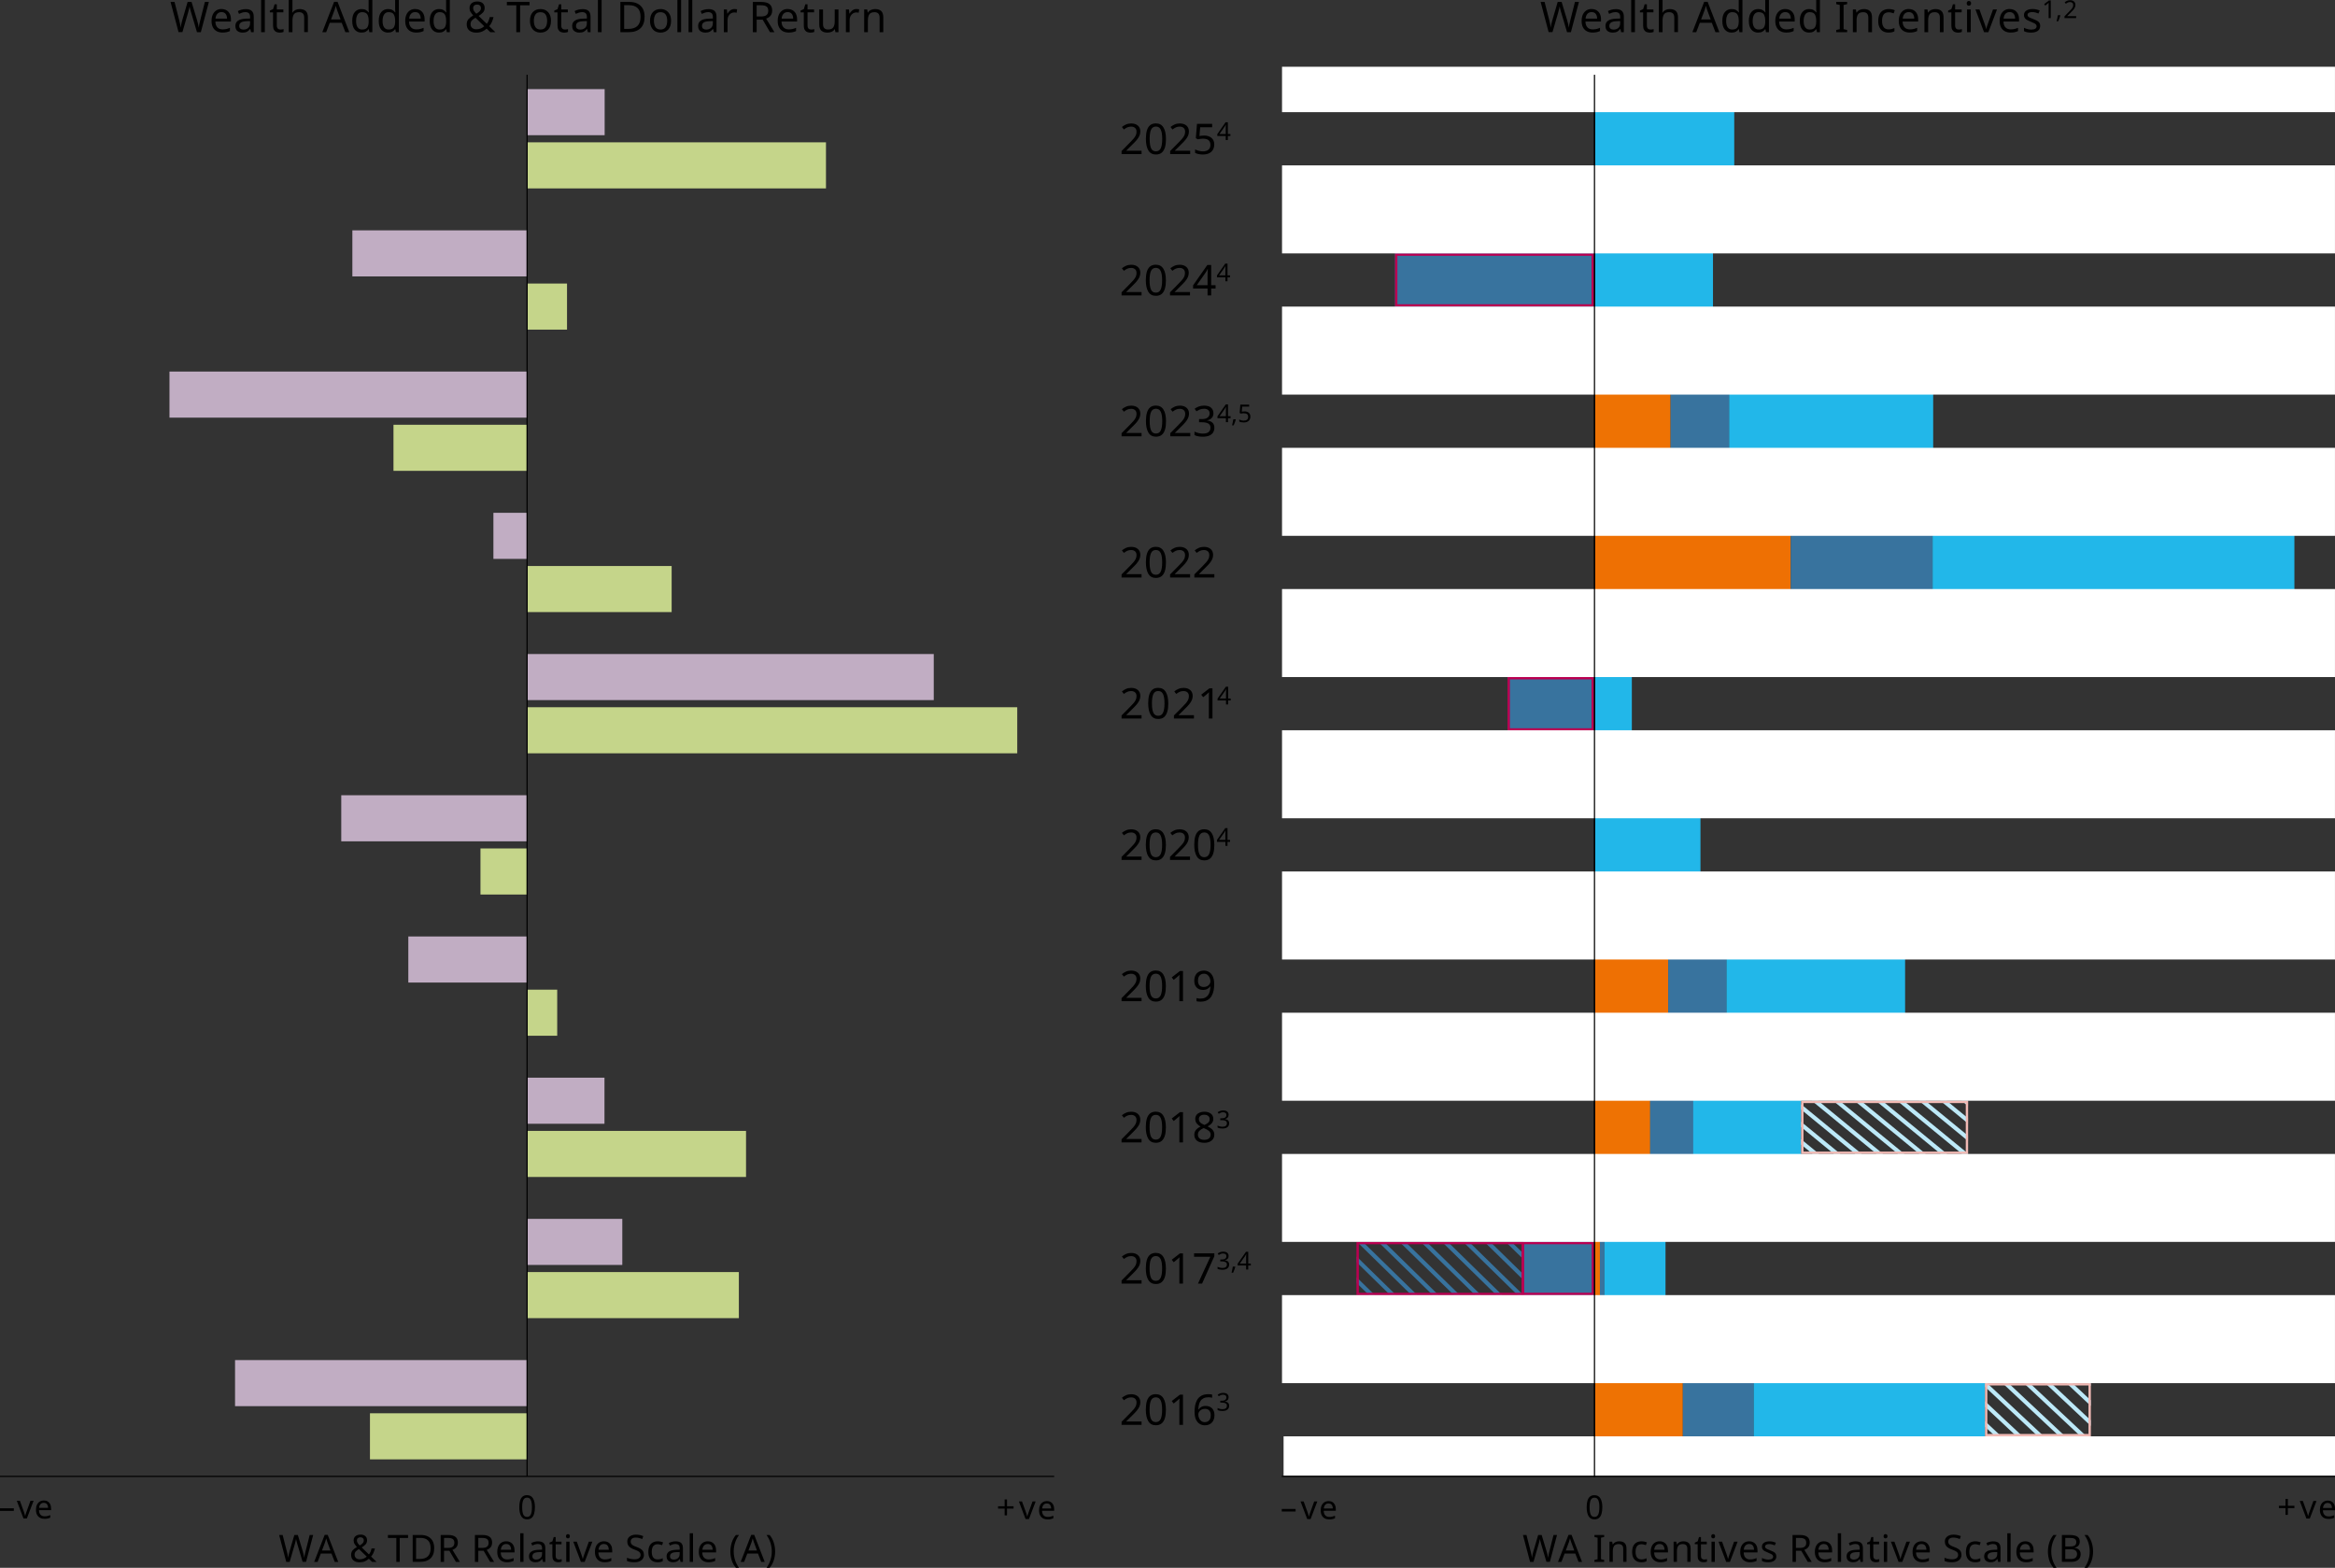 <?xml version="1.0" encoding="UTF-8"?>
<svg id="Layer_1" data-name="Layer 1" xmlns="http://www.w3.org/2000/svg" xmlns:xlink="http://www.w3.org/1999/xlink" viewBox="0 0 992.61 666.56">
  <rect x="0" y="0" width="992.61" height="666.56" fill="#333333" stroke="none"/>
  <defs>
    <style>
      .cls-1, .cls-2, .cls-3, .cls-4 {
        fill: none;
      }

      .cls-5 {
        fill: #ee7203;
      }

      .cls-6 {
        fill: #c1adc3;
      }

      .cls-7 {
        fill: #38739e;
      }

      .cls-8 {
        fill: #ee7003;
      }

      .cls-9 {
        fill: #c5d58a;
      }

      .cls-10 {
        clip-path: url(#clippath-1);
      }

      .cls-11 {
        clip-path: url(#clippath-2);
      }

      .cls-12 {
        fill: #ba0051;
      }

      .cls-13 {
        fill: #f1b9b4;
      }

      .cls-14 {
        fill: #fff;
      }

      .cls-2 {
        stroke: #38739e;
      }

      .cls-2, .cls-3 {
        stroke-width: 1.75px;
      }

      .cls-2, .cls-3, .cls-4 {
        stroke-miterlimit: 10;
      }

      .cls-3 {
        stroke: #bde9f8;
      }

      .cls-4 {
        stroke: #000;
        stroke-width: .5px;
      }

      .cls-15 {
        fill: #22b7e9;
      }

      .cls-16 {
        clip-path: url(#clippath);
      }
    </style>
    <clipPath id="clippath">
      <rect class="cls-1" x="576.74" y="528.15" width="70.08" height="22.47"/>
    </clipPath>
    <clipPath id="clippath-1">
      <rect class="cls-1" x="765.66" y="468" width="70.93" height="22.58"/>
    </clipPath>
    <clipPath id="clippath-2">
      <rect class="cls-1" x="843.87" y="588.07" width="44.89" height="22.57"/>
    </clipPath>
  </defs>
  <rect class="cls-9" x="224.06" y="60.51" width="127.06" height="19.59"/>
  <rect class="cls-9" x="224.06" y="120.55" width="16.98" height="19.59"/>
  <rect class="cls-9" x="167.27" y="180.59" width="56.79" height="19.59"/>
  <rect class="cls-9" x="224.06" y="240.64" width="61.46" height="19.59"/>
  <rect class="cls-9" x="224.06" y="300.68" width="208.37" height="19.59"/>
  <rect class="cls-9" x="204.25" y="360.72" width="19.81" height="19.59"/>
  <rect class="cls-9" x="224.06" y="420.76" width="12.81" height="19.59"/>
  <rect class="cls-9" x="224.06" y="480.8" width="93.08" height="19.59"/>
  <rect class="cls-9" x="224.06" y="540.82" width="90.03" height="19.59"/>
  <rect class="cls-9" x="157.27" y="600.86" width="66.8" height="19.59"/>
  <rect class="cls-6" x="224.06" y="37.89" width="32.98" height="19.59"/>
  <rect class="cls-6" x="149.79" y="97.93" width="74.27" height="19.59"/>
  <rect class="cls-6" x="72.05" y="157.97" width="152.02" height="19.59"/>
  <rect class="cls-6" x="209.75" y="218.02" width="14.31" height="19.59"/>
  <rect class="cls-6" x="224.06" y="278.06" width="172.88" height="19.59"/>
  <rect class="cls-6" x="145.07" y="338.1" width="79" height="19.59"/>
  <rect class="cls-6" x="173.58" y="398.14" width="50.49" height="19.59"/>
  <rect class="cls-6" x="224.06" y="458.18" width="32.9" height="19.59"/>
  <rect class="cls-6" x="224.06" y="518.2" width="40.48" height="19.59"/>
  <rect class="cls-6" x="99.92" y="578.24" width="124.15" height="19.59"/>
  <rect class="cls-7" x="593.03" y="94.44" width="84.68" height="59.08"/>
  <rect class="cls-7" x="640.92" y="271.7" width="36.78" height="59.08"/>
  <rect class="cls-7" x="647.64" y="508.03" width="29.92" height="59.08"/>
  <rect class="cls-5" x="677.7" y="153.53" width="32.47" height="59.08"/>
  <rect class="cls-8" x="677.7" y="212.61" width="83.56" height="59.08"/>
  <rect class="cls-8" x="677.7" y="389.87" width="31.44" height="59.08"/>
  <rect class="cls-5" x="677.99" y="448.95" width="23.54" height="59.08"/>
  <rect class="cls-8" x="677.7" y="508.03" width="2.42" height="59.08"/>
  <rect class="cls-5" x="677.7" y="567.12" width="37.68" height="59.08"/>
  <rect class="cls-7" x="710.17" y="153.53" width="24.88" height="59.08"/>
  <rect class="cls-7" x="761.26" y="212.61" width="60.29" height="59.08"/>
  <rect class="cls-7" x="709.15" y="389.87" width="24.8" height="59.08"/>
  <rect class="cls-7" x="701.46" y="448.95" width="18.55" height="59.08"/>
  <rect class="cls-7" x="680.13" y="508.03" width="1.89" height="59.09"/>
  <rect class="cls-7" x="715.38" y="567.12" width="30.12" height="59.08"/>
  <rect class="cls-15" x="677.7" y="35.36" width="59.53" height="59.08"/>
  <rect class="cls-15" x="677.7" y="94.44" width="50.49" height="59.08"/>
  <rect class="cls-15" x="735.05" y="153.53" width="86.75" height="59.08"/>
  <rect class="cls-15" x="821.55" y="212.61" width="153.8" height="59.08"/>
  <rect class="cls-15" x="677.7" y="271.7" width="16" height="59.08"/>
  <rect class="cls-15" x="677.7" y="330.78" width="45.17" height="59.08"/>
  <rect class="cls-15" x="733.94" y="389.87" width="75.92" height="59.08"/>
  <rect class="cls-15" x="719.79" y="448.95" width="45.88" height="59.08"/>
  <rect class="cls-15" x="682.02" y="508.03" width="25.99" height="59.08"/>
  <rect class="cls-15" x="745.5" y="567.12" width="98.31" height="59.08"/>
  <line class="cls-4" x1="677.82" y1="31.79" x2="677.82" y2="627.92"/>
  <g class="cls-16">
    <line class="cls-2" x1="489.93" y1="494.66" x2="584.36" y2="587.06"/>
    <line class="cls-2" x1="498.95" y1="494.66" x2="593.38" y2="587.06"/>
    <line class="cls-2" x1="507.98" y1="494.66" x2="602.41" y2="587.06"/>
    <line class="cls-2" x1="517" y1="494.66" x2="611.43" y2="587.06"/>
    <line class="cls-2" x1="526.01" y1="494.66" x2="620.45" y2="587.06"/>
    <line class="cls-2" x1="535.04" y1="494.66" x2="629.48" y2="587.06"/>
    <line class="cls-2" x1="544.06" y1="494.66" x2="638.5" y2="587.06"/>
    <line class="cls-2" x1="553.08" y1="494.66" x2="647.53" y2="587.06"/>
    <line class="cls-2" x1="562.11" y1="494.66" x2="656.55" y2="587.06"/>
    <line class="cls-2" x1="571.14" y1="494.66" x2="665.58" y2="587.06"/>
    <line class="cls-2" x1="580.16" y1="494.66" x2="674.6" y2="587.06"/>
    <line class="cls-2" x1="589.18" y1="494.66" x2="683.62" y2="587.06"/>
    <line class="cls-2" x1="598.2" y1="494.66" x2="692.65" y2="587.06"/>
    <line class="cls-2" x1="607.23" y1="494.66" x2="701.68" y2="587.06"/>
    <line class="cls-2" x1="616.25" y1="494.66" x2="710.69" y2="587.06"/>
    <line class="cls-2" x1="625.27" y1="494.66" x2="719.72" y2="587.06"/>
    <line class="cls-2" x1="634.31" y1="494.66" x2="728.74" y2="587.06"/>
    <line class="cls-2" x1="643.32" y1="494.66" x2="737.77" y2="587.06"/>
  </g>
  <path class="cls-12" d="M676.57,309.62h-34.71v-20.77h34.71v20.77ZM677.57,287.85h-36.71v22.77h36.71v-22.77Z"/>
  <g class="cls-10">
    <line class="cls-3" x1="671.84" y1="423.45" x2="766.81" y2="501.29"/>
    <line class="cls-3" x1="680.92" y1="423.45" x2="775.88" y2="501.29"/>
    <line class="cls-3" x1="689.99" y1="423.45" x2="784.96" y2="501.29"/>
    <line class="cls-3" x1="699.06" y1="423.45" x2="794.03" y2="501.29"/>
    <line class="cls-3" x1="708.14" y1="423.45" x2="803.1" y2="501.29"/>
    <line class="cls-3" x1="717.2" y1="423.45" x2="812.17" y2="501.29"/>
    <line class="cls-3" x1="726.28" y1="423.45" x2="821.25" y2="501.29"/>
    <line class="cls-3" x1="735.36" y1="423.45" x2="830.32" y2="501.29"/>
    <line class="cls-3" x1="744.43" y1="423.45" x2="839.4" y2="501.29"/>
    <line class="cls-3" x1="753.5" y1="423.45" x2="848.47" y2="501.29"/>
    <line class="cls-3" x1="762.77" y1="423.45" x2="857.74" y2="501.29"/>
    <line class="cls-3" x1="771.84" y1="423.45" x2="866.81" y2="501.29"/>
    <line class="cls-3" x1="780.91" y1="423.45" x2="875.88" y2="501.29"/>
    <line class="cls-3" x1="789.99" y1="423.45" x2="884.96" y2="501.29"/>
    <line class="cls-3" x1="799.06" y1="423.45" x2="894.03" y2="501.29"/>
    <line class="cls-3" x1="808.14" y1="423.45" x2="903.1" y2="501.29"/>
    <line class="cls-3" x1="817.21" y1="423.45" x2="912.18" y2="501.29"/>
    <line class="cls-3" x1="826.28" y1="423.45" x2="921.25" y2="501.29"/>
    <line class="cls-3" x1="835.36" y1="423.45" x2="930.32" y2="501.29"/>
  </g>
  <path class="cls-13" d="M835.65,489.6h-68.99v-20.62h68.99v20.62ZM836.65,467.98h-70.99v22.62h70.99v-22.62Z"/>
  <path class="cls-12" d="M676.63,549.61h-28.79v-20.62h28.79v20.62ZM677.63,527.99h-30.79v22.62h30.79v-22.62Z"/>
  <path class="cls-12" d="M646.86,549.63h-69.22v-20.63h69.22v20.63ZM647.86,528h-71.22v22.63h71.22v-22.63Z"/>
  <g class="cls-11">
    <line class="cls-3" x1="752.22" y1="536.54" x2="847.1" y2="625.44"/>
    <line class="cls-3" x1="761.29" y1="536.54" x2="856.16" y2="625.44"/>
    <line class="cls-3" x1="770.35" y1="536.54" x2="865.23" y2="625.44"/>
    <line class="cls-3" x1="779.42" y1="536.54" x2="874.29" y2="625.44"/>
    <line class="cls-3" x1="788.48" y1="536.54" x2="883.36" y2="625.44"/>
    <line class="cls-3" x1="797.56" y1="536.54" x2="892.43" y2="625.44"/>
    <line class="cls-3" x1="806.62" y1="536.54" x2="901.5" y2="625.44"/>
    <line class="cls-3" x1="815.68" y1="536.54" x2="910.56" y2="625.44"/>
    <line class="cls-3" x1="824.75" y1="536.54" x2="919.63" y2="625.44"/>
    <line class="cls-3" x1="833.81" y1="536.54" x2="928.69" y2="625.44"/>
    <line class="cls-3" x1="842.88" y1="536.54" x2="937.76" y2="625.44"/>
    <line class="cls-3" x1="851.94" y1="536.54" x2="946.82" y2="625.44"/>
    <line class="cls-3" x1="861" y1="536.54" x2="955.89" y2="625.44"/>
    <line class="cls-3" x1="870.08" y1="536.54" x2="964.95" y2="625.44"/>
    <line class="cls-3" x1="879.14" y1="536.54" x2="974.02" y2="625.44"/>
    <line class="cls-3" x1="888.2" y1="536.54" x2="983.08" y2="625.44"/>
  </g>
  <path class="cls-13" d="M887.82,589.04v20.62s-43,0-43,0v-20.62s43,0,43,0ZM888.82,588.04h-45v22.62h45v-22.62Z"/>
  <path class="cls-12" d="M676.57,129.35h-82.54v-20.61h82.54v20.61ZM677.57,107.74h-84.54v22.61h84.54v-22.61Z"/>
  <rect class="cls-14" x="544.98" y="550.62" width="447.62" height="37.43"/>
  <rect class="cls-14" x="544.99" y="490.6" width="447.61" height="37.39"/>
  <rect class="cls-14" x="544.99" y="430.56" width="447.61" height="37.42"/>
  <rect class="cls-14" x="544.99" y="370.51" width="447.61" height="37.42"/>
  <rect class="cls-14" x="544.99" y="310.47" width="447.61" height="37.42"/>
  <rect class="cls-14" x="544.99" y="250.43" width="447.61" height="37.42"/>
  <rect class="cls-14" x="544.99" y="190.39" width="447.61" height="37.42"/>
  <rect class="cls-14" x="544.99" y="130.35" width="447.61" height="37.42"/>
  <rect class="cls-14" x="544.99" y="70.31" width="447.61" height="37.42"/>
  <rect class="cls-14" x="544.99" y="28.38" width="447.61" height="19.31"/>
  <rect class="cls-14" x="545.65" y="610.66" width="446.96" height="16.77"/>
  <g>
    <path d="M485.28,65.51h-8.5v-1.31l3.37-3.4c.64-.65,1.18-1.22,1.63-1.73.45-.5.79-1,1.02-1.48s.34-1.01.34-1.6c0-.71-.21-1.24-.63-1.61s-.97-.55-1.64-.55c-.64,0-1.19.11-1.66.32-.47.22-.95.52-1.44.9l-.85-1.06c.5-.42,1.08-.78,1.74-1.07.65-.29,1.39-.44,2.21-.44,1.2,0,2.15.31,2.84.92.7.61,1.04,1.45,1.04,2.5,0,.67-.14,1.3-.41,1.89-.28.59-.66,1.17-1.15,1.75-.49.58-1.07,1.18-1.73,1.82l-2.68,2.65v.07h6.5v1.44Z"/>
    <path d="M495.66,59.07c0,1.39-.14,2.58-.43,3.56-.29.98-.75,1.74-1.38,2.27-.63.53-1.46.79-2.48.79-1.45,0-2.52-.58-3.21-1.76-.69-1.17-1.04-2.79-1.04-4.87,0-1.39.14-2.58.42-3.56s.74-1.74,1.36-2.26,1.45-.78,2.47-.78c1.44,0,2.51.58,3.22,1.74.71,1.16,1.06,2.78,1.06,4.87ZM488.72,59.07c0,1.76.2,3.08.6,3.96.4.88,1.09,1.31,2.06,1.31s1.65-.44,2.06-1.31c.41-.87.62-2.19.62-3.97s-.21-3.07-.62-3.94c-.41-.88-1.1-1.31-2.06-1.31s-1.66.44-2.06,1.31c-.4.88-.6,2.19-.6,3.94Z"/>
    <path d="M505.94,65.51h-8.5v-1.31l3.37-3.4c.64-.65,1.18-1.22,1.63-1.73.45-.5.79-1,1.02-1.48.23-.48.34-1.01.34-1.6,0-.71-.21-1.24-.63-1.61s-.97-.55-1.64-.55c-.64,0-1.19.11-1.66.32-.47.22-.95.52-1.44.9l-.85-1.06c.5-.42,1.08-.78,1.74-1.07.65-.29,1.39-.44,2.21-.44,1.2,0,2.15.31,2.84.92.7.61,1.04,1.45,1.04,2.5,0,.67-.14,1.3-.41,1.89-.28.59-.66,1.17-1.15,1.75-.49.58-1.07,1.18-1.73,1.82l-2.68,2.65v.07h6.5v1.44Z"/>
    <path d="M511.86,57.63c1.31,0,2.35.33,3.14.99.79.66,1.18,1.59,1.18,2.79,0,1.33-.42,2.38-1.27,3.14s-2.03,1.14-3.54,1.14c-.67,0-1.3-.06-1.87-.18s-1.06-.29-1.46-.52v-1.49c.43.26.96.47,1.58.62.62.15,1.21.23,1.77.23.95,0,1.71-.23,2.29-.68.58-.45.87-1.15.87-2.1,0-.84-.26-1.48-.77-1.94s-1.33-.67-2.45-.67c-.34,0-.72.03-1.15.09-.43.06-.78.12-1.04.18l-.79-.5.49-6.07h6.44v1.44h-5.09l-.31,3.73c.2-.04.48-.08.83-.13.35-.05.73-.07,1.15-.07Z"/>
  </g>
  <path d="M523.04,57.82h-1.09v1.7h-.89v-1.7h-3.59v-.79l3.53-5.05h.96v5.01h1.09v.83ZM521.06,56.99v-2.36c0-.36,0-.67.02-.93s.02-.5.04-.73h-.04c-.06.13-.12.28-.21.43-.08.15-.17.28-.24.39l-2.25,3.2h2.69Z"/>
  <g>
    <path d="M485.28,125.59h-8.5v-1.31l3.37-3.4c.64-.65,1.18-1.22,1.63-1.73.45-.5.79-1,1.02-1.48s.34-1.01.34-1.6c0-.71-.21-1.24-.63-1.61s-.97-.55-1.64-.55c-.64,0-1.19.11-1.66.32-.47.22-.95.52-1.44.9l-.85-1.06c.5-.42,1.08-.78,1.74-1.07.65-.29,1.39-.44,2.21-.44,1.2,0,2.15.31,2.84.92.7.61,1.04,1.45,1.04,2.5,0,.67-.14,1.3-.41,1.89-.28.59-.66,1.17-1.15,1.75-.49.58-1.07,1.18-1.73,1.82l-2.68,2.65v.07h6.5v1.44Z"/>
    <path d="M495.63,119.15c0,1.39-.14,2.58-.43,3.56-.29.98-.75,1.74-1.38,2.27-.63.53-1.46.79-2.48.79-1.45,0-2.52-.58-3.21-1.76-.69-1.17-1.04-2.79-1.04-4.87,0-1.39.14-2.58.42-3.56s.74-1.74,1.36-2.26,1.45-.78,2.47-.78c1.44,0,2.51.58,3.22,1.74.71,1.16,1.06,2.78,1.06,4.87ZM488.68,119.15c0,1.76.2,3.08.6,3.96.4.88,1.09,1.31,2.06,1.31s1.65-.44,2.06-1.31c.41-.87.62-2.19.62-3.97s-.21-3.07-.62-3.94c-.41-.88-1.1-1.31-2.06-1.31s-1.66.44-2.06,1.31c-.4.88-.6,2.19-.6,3.94Z"/>
    <path d="M505.87,125.59h-8.5v-1.31l3.37-3.4c.64-.65,1.18-1.22,1.63-1.73.45-.5.79-1,1.02-1.48.23-.48.34-1.01.34-1.6,0-.71-.21-1.24-.63-1.61s-.97-.55-1.64-.55c-.64,0-1.19.11-1.66.32-.47.22-.95.52-1.44.9l-.85-1.06c.5-.42,1.08-.78,1.74-1.07.65-.29,1.39-.44,2.21-.44,1.2,0,2.15.31,2.84.92.7.61,1.04,1.45,1.04,2.5,0,.67-.14,1.3-.41,1.89-.28.59-.66,1.17-1.15,1.75-.49.58-1.07,1.18-1.73,1.82l-2.68,2.65v.07h6.5v1.44Z"/>
    <path d="M516.74,122.67h-1.87v2.92h-1.53v-2.92h-6.16v-1.35l6.05-8.66h1.64v8.59h1.87v1.42ZM513.34,121.25v-4.05c0-.62,0-1.15.03-1.59.02-.44.04-.85.06-1.25h-.07c-.1.23-.22.47-.36.74-.14.26-.28.49-.41.67l-3.85,5.49h4.61Z"/>
  </g>
  <path d="M522.9,117.9h-1.09v1.7h-.89v-1.7h-3.59v-.79l3.53-5.05h.96v5.01h1.09v.83ZM520.91,117.07v-2.36c0-.36,0-.67.02-.93s.02-.5.04-.73h-.04c-.06.13-.12.28-.21.43-.08.15-.17.28-.24.39l-2.25,3.2h2.69Z"/>
  <path d="M0,642.35v-1.09h5.88v1.09H0Z"/>
  <path d="M9.98,645.56l-2.84-7.5h1.32l1.6,4.42c.07.21.15.43.24.69.08.25.16.49.22.73.06.23.11.42.14.57h.06c.03-.15.08-.34.15-.58s.15-.48.24-.73c.08-.25.16-.47.24-.68l1.6-4.42h1.32l-2.86,7.5h-1.41Z"/>
  <path d="M18.62,637.92c.63,0,1.19.14,1.65.42.47.28.82.67,1.07,1.18.25.51.37,1.1.37,1.79v.74h-5.14c.02.85.24,1.5.65,1.94.42.44,1,.67,1.74.67.48,0,.9-.04,1.27-.13s.75-.22,1.14-.38v1.08c-.38.17-.76.29-1.13.37-.37.08-.82.12-1.33.12-.72,0-1.35-.14-1.89-.43-.54-.29-.96-.72-1.27-1.29-.3-.57-.46-1.27-.46-2.11s.14-1.53.41-2.11c.27-.59.66-1.04,1.16-1.36.5-.32,1.08-.48,1.74-.48ZM18.61,638.92c-.59,0-1.05.19-1.39.57-.34.38-.54.9-.61,1.58h3.82c0-.63-.16-1.15-.45-1.55-.29-.4-.75-.59-1.37-.59Z"/>
  <path d="M428.08,640.39h2.79v.99h-2.79v2.88h-1.01v-2.88h-2.79v-.99h2.79v-2.9h1.01v2.9Z"/>
  <path d="M435.97,645.83l-2.84-7.5h1.32l1.6,4.42c.07.21.15.43.24.69.08.25.16.49.22.73.06.23.11.42.14.57h.06c.03-.15.08-.34.15-.58s.15-.48.24-.73c.08-.25.16-.47.24-.68l1.6-4.42h1.32l-2.86,7.5h-1.41Z"/>
  <path d="M445.03,638.18c.63,0,1.19.14,1.65.42.47.28.82.67,1.07,1.18.25.51.37,1.1.37,1.79v.74h-5.14c.02.85.24,1.5.65,1.94.42.44,1,.67,1.74.67.48,0,.9-.04,1.27-.13s.75-.22,1.14-.38v1.08c-.38.17-.76.29-1.13.37-.37.08-.82.12-1.33.12-.72,0-1.35-.14-1.89-.43-.54-.29-.96-.72-1.27-1.29-.3-.57-.46-1.27-.46-2.11s.14-1.53.41-2.11c.27-.59.66-1.04,1.16-1.36.5-.32,1.08-.48,1.74-.48ZM445.02,639.19c-.59,0-1.05.19-1.39.57-.34.38-.54.9-.61,1.58h3.82c0-.63-.16-1.15-.45-1.55-.29-.4-.75-.59-1.37-.59Z"/>
  <path d="M544.88,642.62v-1.09h5.88v1.09h-5.88Z"/>
  <path d="M555.7,645.83l-2.84-7.5h1.32l1.6,4.42c.07.21.15.43.24.69.08.25.16.49.22.73s.11.42.14.57h.06c.03-.15.08-.34.15-.58.08-.24.15-.48.24-.73.08-.25.16-.47.24-.68l1.6-4.42h1.32l-2.86,7.5h-1.41Z"/>
  <path d="M564.76,638.18c.63,0,1.19.14,1.65.42.47.28.82.67,1.07,1.18.25.51.37,1.1.37,1.79v.74h-5.14c.02.85.24,1.5.65,1.94.42.44,1,.67,1.74.67.48,0,.9-.04,1.27-.13.37-.09.75-.22,1.14-.38v1.08c-.38.17-.76.29-1.13.37-.37.08-.82.12-1.33.12-.72,0-1.35-.14-1.89-.43-.54-.29-.96-.72-1.27-1.29-.3-.57-.46-1.27-.46-2.11s.14-1.53.41-2.11c.28-.59.66-1.04,1.16-1.36s1.08-.48,1.74-.48ZM564.75,639.19c-.59,0-1.05.19-1.39.57s-.54.9-.61,1.58h3.82c0-.63-.16-1.15-.45-1.55-.29-.4-.75-.59-1.37-.59Z"/>
  <path d="M972.57,640.18h2.79v.99h-2.79v2.88h-1.01v-2.88h-2.79v-.99h2.79v-2.9h1.01v2.9Z"/>
  <path d="M980.46,645.62l-2.84-7.5h1.32l1.6,4.42c.07.21.15.43.24.69.08.25.16.49.22.73s.11.42.14.57h.06c.03-.15.08-.34.15-.58.08-.24.15-.48.24-.73.08-.25.16-.47.24-.68l1.6-4.42h1.32l-2.86,7.5h-1.41Z"/>
  <path d="M989.52,637.97c.63,0,1.19.14,1.65.42.47.28.82.67,1.07,1.18.25.51.37,1.1.37,1.79v.74h-5.14c.02.85.24,1.5.65,1.94.42.44,1,.67,1.74.67.48,0,.9-.04,1.27-.13.37-.09.75-.22,1.14-.38v1.08c-.38.17-.76.29-1.13.37-.37.08-.82.12-1.33.12-.72,0-1.35-.14-1.89-.43-.54-.29-.96-.72-1.27-1.29-.3-.57-.46-1.27-.46-2.11s.14-1.53.41-2.11c.28-.59.66-1.04,1.16-1.36s1.08-.48,1.74-.48ZM989.5,638.98c-.59,0-1.05.19-1.39.57s-.54.9-.61,1.58h3.82c0-.63-.16-1.15-.45-1.55-.29-.4-.75-.59-1.37-.59Z"/>
  <path d="M227.39,640.81c0,1.08-.11,2.01-.34,2.77-.22.77-.58,1.35-1.07,1.76-.49.41-1.13.62-1.92.62-1.13,0-1.96-.46-2.5-1.36-.54-.91-.81-2.17-.81-3.79,0-1.08.11-2.01.33-2.77.22-.76.57-1.35,1.06-1.76s1.12-.61,1.92-.61c1.12,0,1.96.45,2.51,1.35.55.9.83,2.16.83,3.79ZM221.98,640.81c0,1.37.16,2.4.47,3.08.31.68.85,1.02,1.6,1.02s1.28-.34,1.6-1.01c.32-.68.48-1.71.48-3.09s-.16-2.38-.48-3.07c-.32-.68-.86-1.02-1.6-1.02s-1.29.34-1.6,1.02c-.31.68-.47,1.7-.47,3.07Z"/>
  <path d="M681.14,640.82c0,1.08-.11,2.01-.34,2.77-.22.77-.58,1.35-1.07,1.76-.49.41-1.13.62-1.92.62-1.13,0-1.96-.46-2.5-1.36-.54-.91-.81-2.17-.81-3.79,0-1.08.11-2.01.33-2.77.22-.76.57-1.35,1.06-1.76s1.12-.61,1.92-.61c1.12,0,1.96.45,2.51,1.35s.83,2.16.83,3.79ZM675.74,640.82c0,1.37.16,2.4.47,3.08.31.68.85,1.02,1.6,1.02s1.28-.34,1.6-1.01c.32-.68.48-1.71.48-3.09s-.16-2.38-.48-3.07c-.32-.68-.86-1.02-1.6-1.02s-1.29.34-1.6,1.02c-.31.68-.47,1.7-.47,3.07Z"/>
  <g>
    <path d="M88.79.83l-3.42,12.85h-1.64l-2.5-8.42c-.11-.34-.21-.68-.3-1.04s-.17-.67-.23-.94-.11-.46-.12-.57c-.01.16-.08.49-.2,1-.12.51-.26,1.04-.41,1.59l-2.43,8.37h-1.64l-3.4-12.85h1.69l2,7.85c.14.55.27,1.09.37,1.6s.18,1,.24,1.46c.06-.47.15-.98.27-1.53.12-.55.26-1.09.41-1.62l2.27-7.76h1.67l2.36,7.81c.17.55.31,1.1.43,1.66.12.55.21,1.03.27,1.44.05-.44.13-.93.24-1.45.11-.52.24-1.06.39-1.63l1.98-7.83h1.69Z"/>
    <path d="M94.19,3.85c.82,0,1.52.18,2.12.54s1.06.87,1.38,1.52c.32.65.48,1.42.48,2.29v.95h-6.61c.02,1.09.3,1.92.84,2.49s1.28.85,2.24.85c.61,0,1.15-.06,1.63-.17.47-.11.96-.28,1.47-.5v1.39c-.49.22-.98.38-1.46.48-.48.1-1.05.15-1.71.15-.92,0-1.73-.19-2.43-.56-.7-.37-1.24-.92-1.63-1.66-.39-.73-.58-1.64-.58-2.72s.18-1.96.53-2.72c.35-.76.85-1.34,1.49-1.75.64-.41,1.39-.61,2.24-.61ZM94.17,5.15c-.76,0-1.35.24-1.79.73-.44.49-.7,1.16-.78,2.03h4.91c-.01-.82-.2-1.48-.58-1.99-.37-.51-.96-.77-1.76-.77Z"/>
    <path d="M104.41,3.87c1.18,0,2.05.26,2.61.77.56.52.85,1.34.85,2.47v6.57h-1.15l-.31-1.37h-.07c-.42.53-.86.92-1.33,1.17-.47.25-1.1.38-1.91.38-.88,0-1.6-.23-2.18-.69-.58-.46-.86-1.18-.86-2.17s.38-1.7,1.13-2.22,1.92-.81,3.49-.85l1.64-.05v-.58c0-.8-.17-1.36-.52-1.67s-.84-.47-1.48-.47c-.5,0-.98.08-1.44.23-.46.15-.88.32-1.28.51l-.49-1.19c.42-.23.92-.42,1.49-.58.58-.16,1.18-.24,1.8-.24ZM106.3,8.96l-1.42.05c-1.2.05-2.03.24-2.49.58-.46.34-.69.81-.69,1.42,0,.54.17.94.5,1.19s.75.38,1.27.38c.8,0,1.48-.23,2.02-.67.55-.45.82-1.14.82-2.08v-.86Z"/>
    <path d="M112.58,13.68h-1.58V0h1.58v13.68Z"/>
    <path d="M119.19,12.56c.24,0,.49-.02.74-.05.25-.04.46-.08.61-.14v1.21c-.17.08-.41.15-.72.21-.31.05-.61.08-.9.08-.5,0-.97-.09-1.4-.26s-.77-.48-1.04-.91c-.26-.43-.4-1.04-.4-1.82v-5.62h-1.37v-.76l1.39-.63.63-2.05h.94v2.21h2.79v1.22h-2.79v5.58c0,.59.14,1.02.42,1.31.28.28.65.42,1.09.42Z"/>
    <path d="M124.32,0v4.01c0,.48-.03.93-.09,1.35h.11c.31-.49.73-.86,1.27-1.12.53-.25,1.11-.38,1.74-.38,1.16,0,2.04.28,2.64.84.59.56.89,1.46.89,2.69v6.28h-1.57v-6.17c0-1.55-.72-2.32-2.16-2.32-1.08,0-1.82.3-2.22.91-.4.61-.6,1.47-.6,2.6v4.99h-1.58V0h1.58Z"/>
    <path d="M146.82,13.68l-1.55-3.98h-5.09l-1.53,3.98h-1.64l5.02-12.91h1.46l5,12.91h-1.67ZM144.78,8.26l-1.44-3.89c-.04-.1-.1-.27-.18-.52s-.17-.51-.24-.78c-.08-.27-.14-.48-.19-.62-.1.37-.2.74-.3,1.09-.1.35-.19.63-.26.84l-1.46,3.89h4.07Z"/>
    <path d="M153.69,13.86c-1.2,0-2.16-.42-2.88-1.25-.72-.83-1.08-2.08-1.08-3.74s.36-2.91,1.09-3.75c.73-.85,1.69-1.27,2.89-1.27.74,0,1.35.14,1.83.41.47.28.86.61,1.16,1.01h.11c-.02-.16-.05-.39-.07-.69-.02-.31-.04-.55-.04-.73V0h1.58v13.68h-1.28l-.23-1.3h-.07c-.29.41-.67.76-1.15,1.04-.48.29-1.1.43-1.85.43ZM153.95,12.55c1.02,0,1.74-.28,2.15-.84.41-.56.62-1.4.62-2.53v-.29c0-1.2-.2-2.12-.59-2.76s-1.13-.96-2.2-.96c-.85,0-1.49.34-1.92,1.02-.43.68-.64,1.59-.64,2.73s.21,2.05.64,2.68c.43.64,1.07.95,1.94.95Z"/>
    <path d="M164.96,13.86c-1.2,0-2.16-.42-2.88-1.25-.72-.83-1.08-2.08-1.08-3.74s.36-2.91,1.09-3.75c.73-.85,1.69-1.27,2.89-1.27.74,0,1.35.14,1.83.41.47.28.86.61,1.16,1.01h.11c-.02-.16-.05-.39-.07-.69-.02-.31-.04-.55-.04-.73V0h1.58v13.68h-1.28l-.23-1.3h-.07c-.29.41-.67.76-1.15,1.04-.48.29-1.1.43-1.85.43ZM165.21,12.55c1.02,0,1.74-.28,2.15-.84.41-.56.62-1.4.62-2.53v-.29c0-1.2-.2-2.12-.59-2.76s-1.13-.96-2.2-.96c-.85,0-1.49.34-1.92,1.02-.43.68-.64,1.59-.64,2.73s.21,2.05.64,2.68c.43.64,1.07.95,1.94.95Z"/>
    <path d="M176.52,3.85c.82,0,1.52.18,2.12.54s1.06.87,1.38,1.52c.32.65.48,1.42.48,2.29v.95h-6.61c.02,1.09.3,1.92.84,2.49s1.28.85,2.24.85c.61,0,1.15-.06,1.63-.17.47-.11.96-.28,1.47-.5v1.39c-.49.22-.98.38-1.46.48-.48.1-1.05.15-1.71.15-.92,0-1.73-.19-2.43-.56-.7-.37-1.24-.92-1.63-1.66-.39-.73-.58-1.64-.58-2.72s.18-1.96.53-2.72c.35-.76.85-1.34,1.49-1.75.64-.41,1.39-.61,2.24-.61ZM176.5,5.15c-.76,0-1.35.24-1.79.73-.44.49-.7,1.16-.78,2.03h4.91c-.01-.82-.2-1.48-.58-1.99-.37-.51-.96-.77-1.76-.77Z"/>
    <path d="M186.63,13.86c-1.2,0-2.16-.42-2.88-1.25-.72-.83-1.08-2.08-1.08-3.74s.36-2.91,1.09-3.75c.73-.85,1.69-1.27,2.89-1.27.74,0,1.35.14,1.83.41.47.28.86.61,1.16,1.01h.11c-.02-.16-.05-.39-.07-.69-.02-.31-.04-.55-.04-.73V0h1.58v13.68h-1.28l-.23-1.3h-.07c-.29.41-.67.76-1.15,1.04-.48.29-1.1.43-1.85.43ZM186.89,12.55c1.02,0,1.74-.28,2.15-.84.41-.56.62-1.4.62-2.53v-.29c0-1.2-.2-2.12-.59-2.76s-1.13-.96-2.2-.96c-.85,0-1.49.34-1.92,1.02-.43.68-.64,1.59-.64,2.73s.21,2.05.64,2.68c.43.64,1.07.95,1.94.95Z"/>
    <path d="M202.91.63c.96,0,1.72.24,2.28.73.56.49.84,1.17.84,2.04,0,.76-.24,1.4-.73,1.93-.49.53-1.1,1.01-1.84,1.44l3.47,3.35c.31-.37.57-.8.77-1.29.2-.49.36-1.01.5-1.57h1.6c-.19.78-.43,1.5-.72,2.15-.29.65-.66,1.23-1.12,1.72l2.63,2.56h-2.14l-1.57-1.51c-.56.5-1.19.91-1.89,1.22-.7.31-1.54.47-2.54.47-1.25,0-2.23-.31-2.96-.92-.73-.61-1.09-1.48-1.09-2.61,0-.91.25-1.65.75-2.21.5-.56,1.17-1.09,2.02-1.57-.38-.43-.74-.89-1.07-1.39-.33-.49-.49-1.07-.49-1.73,0-.88.29-1.56.88-2.06.59-.5,1.4-.75,2.43-.75ZM202.11,7.54c-.65.38-1.16.77-1.52,1.17-.37.4-.55.92-.55,1.57s.22,1.19.67,1.58,1.04.59,1.78.59,1.42-.13,1.97-.38,1.01-.55,1.4-.9l-3.74-3.64ZM202.85,1.93c-.5,0-.92.13-1.23.4-.32.26-.48.63-.48,1.1,0,.43.11.83.34,1.2.23.37.56.77.99,1.21.71-.41,1.21-.79,1.52-1.15s.46-.79.46-1.28c0-.43-.14-.79-.43-1.06s-.68-.41-1.17-.41Z"/>
    <path d="M221.1,13.68h-1.62V2.25h-4.01V.83h9.63v1.42h-4v11.43Z"/>
    <path d="M234.23,8.84c0,1.6-.4,2.83-1.21,3.71s-1.91,1.31-3.29,1.31c-.85,0-1.61-.2-2.28-.58-.67-.39-1.19-.96-1.58-1.71-.38-.75-.58-1.66-.58-2.73,0-1.6.4-2.83,1.2-3.69.8-.86,1.89-1.3,3.29-1.3.86,0,1.63.2,2.3.58.67.39,1.2.95,1.58,1.69.38.74.57,1.64.57,2.71ZM226.94,8.84c0,1.14.23,2.04.68,2.71.45.67,1.17,1,2.15,1s1.69-.33,2.14-1c.46-.67.68-1.57.68-2.71s-.23-2.03-.68-2.68c-.46-.65-1.18-.97-2.16-.97s-1.7.32-2.14.97-.67,1.54-.67,2.68Z"/>
    <path d="M240.11,12.56c.24,0,.49-.02.74-.05.25-.04.46-.08.61-.14v1.21c-.17.08-.41.15-.72.21-.31.05-.61.08-.9.08-.5,0-.97-.09-1.4-.26s-.77-.48-1.04-.91c-.26-.43-.4-1.04-.4-1.82v-5.62h-1.37v-.76l1.39-.63.63-2.05h.94v2.21h2.79v1.22h-2.79v5.58c0,.59.14,1.02.42,1.31.28.28.65.42,1.09.42Z"/>
    <path d="M247.58,3.87c1.18,0,2.05.26,2.61.77.56.52.85,1.34.85,2.47v6.57h-1.15l-.31-1.37h-.07c-.42.53-.86.92-1.33,1.17-.47.25-1.1.38-1.91.38-.88,0-1.6-.23-2.18-.69-.58-.46-.86-1.18-.86-2.17s.38-1.7,1.13-2.22,1.92-.81,3.49-.85l1.64-.05v-.58c0-.8-.17-1.36-.52-1.67s-.84-.47-1.48-.47c-.5,0-.98.08-1.44.23-.46.15-.88.32-1.28.51l-.49-1.19c.42-.23.92-.42,1.49-.58.58-.16,1.18-.24,1.8-.24ZM249.47,8.96l-1.42.05c-1.2.05-2.03.24-2.49.58-.46.34-.69.81-.69,1.42,0,.54.17.94.5,1.19s.75.38,1.27.38c.8,0,1.48-.23,2.02-.67.55-.45.82-1.14.82-2.08v-.86Z"/>
    <path d="M255.75,13.68h-1.58V0h1.58v13.68Z"/>
    <path d="M274.01,7.13c0,2.17-.59,3.81-1.77,4.9-1.18,1.1-2.83,1.65-4.94,1.65h-3.58V.83h3.96c1.28,0,2.4.24,3.36.72s1.69,1.19,2.21,2.12c.52.94.77,2.09.77,3.46ZM272.3,7.18c0-1.72-.42-2.97-1.27-3.77-.85-.8-2.04-1.2-3.59-1.2h-2.11v10.08h1.75c3.48,0,5.22-1.7,5.22-5.11Z"/>
    <path d="M285.27,8.84c0,1.6-.4,2.83-1.21,3.71s-1.91,1.31-3.29,1.31c-.85,0-1.61-.2-2.28-.58-.67-.39-1.19-.96-1.58-1.71-.38-.75-.58-1.66-.58-2.73,0-1.6.4-2.83,1.2-3.69.8-.86,1.89-1.3,3.29-1.3.86,0,1.63.2,2.3.58.67.39,1.2.95,1.58,1.69.38.74.57,1.64.57,2.71ZM277.98,8.84c0,1.14.23,2.04.68,2.71.45.67,1.17,1,2.15,1s1.69-.33,2.14-1c.46-.67.68-1.57.68-2.71s-.23-2.03-.68-2.68c-.46-.65-1.18-.97-2.16-.97s-1.7.32-2.14.97-.67,1.54-.67,2.68Z"/>
    <path d="M289.54,13.68h-1.58V0h1.58v13.68Z"/>
    <path d="M294.29,13.68h-1.58V0h1.58v13.68Z"/>
    <path d="M301.13,3.87c1.18,0,2.05.26,2.61.77.56.52.85,1.34.85,2.47v6.57h-1.15l-.31-1.37h-.07c-.42.53-.86.92-1.33,1.17-.47.25-1.1.38-1.91.38-.88,0-1.6-.23-2.18-.69-.58-.46-.86-1.18-.86-2.17s.38-1.7,1.13-2.22,1.92-.81,3.49-.85l1.64-.05v-.58c0-.8-.17-1.36-.52-1.67s-.84-.47-1.48-.47c-.5,0-.98.08-1.44.23-.46.15-.88.32-1.28.51l-.49-1.19c.42-.23.92-.42,1.49-.58.58-.16,1.18-.24,1.8-.24ZM303.02,8.96l-1.42.05c-1.2.05-2.03.24-2.49.58-.46.34-.69.81-.69,1.42,0,.54.17.94.5,1.19s.75.38,1.27.38c.8,0,1.48-.23,2.02-.67.55-.45.82-1.14.82-2.08v-.86Z"/>
    <path d="M312.2,3.85c.18,0,.37,0,.58.03.2.02.39.04.56.08l-.2,1.46c-.16-.04-.33-.07-.52-.09-.19-.02-.37-.04-.52-.04-.49,0-.95.14-1.39.41-.43.27-.78.65-1.04,1.13-.26.49-.39,1.05-.39,1.7v5.15h-1.58V4.03h1.3l.18,1.76h.07c.3-.53.7-.98,1.2-1.37.5-.38,1.08-.58,1.75-.58Z"/>
    <path d="M323.58.83c1.6,0,2.77.3,3.54.91.76.61,1.14,1.52,1.14,2.74,0,.68-.13,1.25-.38,1.71-.25.46-.57.82-.96,1.1-.39.28-.8.49-1.23.63l3.53,5.76h-1.89l-3.11-5.31h-2.56v5.31h-1.62V.83h3.55ZM323.49,2.23h-1.84v4.77h1.93c1.04,0,1.81-.21,2.29-.62.48-.41.72-1.02.72-1.83s-.25-1.44-.76-1.79-1.28-.53-2.34-.53Z"/>
    <path d="M334.86,3.85c.82,0,1.52.18,2.12.54s1.06.87,1.38,1.52c.32.65.48,1.42.48,2.29v.95h-6.61c.02,1.09.3,1.92.84,2.49s1.28.85,2.24.85c.61,0,1.15-.06,1.63-.17.47-.11.96-.28,1.47-.5v1.39c-.49.22-.98.38-1.46.48-.48.1-1.05.15-1.71.15-.92,0-1.73-.19-2.43-.56-.7-.37-1.24-.92-1.63-1.66-.39-.73-.58-1.64-.58-2.72s.18-1.96.53-2.72c.35-.76.85-1.34,1.49-1.75.64-.41,1.39-.61,2.24-.61ZM334.84,5.15c-.76,0-1.35.24-1.79.73-.44.49-.7,1.16-.78,2.03h4.91c-.01-.82-.2-1.48-.58-1.99-.37-.51-.96-.77-1.76-.77Z"/>
    <path d="M344.8,12.56c.24,0,.49-.02.74-.05.25-.04.46-.08.61-.14v1.21c-.17.08-.41.15-.72.21-.31.05-.61.08-.9.08-.5,0-.97-.09-1.4-.26s-.77-.48-1.04-.91c-.26-.43-.4-1.04-.4-1.82v-5.62h-1.37v-.76l1.39-.63.63-2.05h.94v2.21h2.79v1.22h-2.79v5.58c0,.59.14,1.02.42,1.31.28.28.65.42,1.09.42Z"/>
    <path d="M356.43,4.03v9.65h-1.3l-.23-1.28h-.07c-.31.5-.74.87-1.3,1.11-.55.23-1.14.35-1.76.35-1.16,0-2.04-.28-2.63-.84-.59-.56-.88-1.45-.88-2.67v-6.32h1.6v6.21c0,1.54.71,2.3,2.14,2.3,1.07,0,1.81-.3,2.22-.9.41-.6.62-1.46.62-2.59v-5.02h1.58Z"/>
    <path d="M364.09,3.85c.18,0,.37,0,.58.03.2.02.39.04.56.08l-.2,1.46c-.16-.04-.33-.07-.52-.09-.19-.02-.37-.04-.52-.04-.49,0-.95.14-1.39.41-.43.27-.78.65-1.04,1.13-.26.49-.39,1.05-.39,1.7v5.15h-1.58V4.03h1.3l.18,1.76h.07c.3-.53.7-.98,1.2-1.37.5-.38,1.08-.58,1.75-.58Z"/>
    <path d="M372,3.85c1.15,0,2.02.28,2.61.85.59.56.88,1.46.88,2.7v6.28h-1.57v-6.17c0-1.55-.72-2.32-2.16-2.32-1.07,0-1.81.3-2.21.9-.41.6-.61,1.46-.61,2.59v5h-1.58V4.03h1.28l.23,1.31h.09c.31-.5.74-.88,1.3-1.12.55-.25,1.13-.37,1.75-.37Z"/>
  </g>
  <g>
    <path d="M671.21.83l-3.42,12.85h-1.64l-2.5-8.42c-.11-.34-.21-.68-.3-1.04-.09-.35-.17-.67-.23-.94-.07-.27-.11-.46-.12-.57-.01.16-.08.49-.2,1s-.26,1.04-.41,1.59l-2.43,8.37h-1.64l-3.4-12.85h1.69l2,7.85c.14.55.27,1.09.37,1.6.1.52.18,1,.24,1.46.06-.47.15-.98.27-1.53.12-.55.26-1.09.41-1.62l2.27-7.76h1.67l2.36,7.81c.17.55.31,1.1.43,1.66.12.55.21,1.03.27,1.44.05-.44.13-.93.24-1.45.11-.52.24-1.06.39-1.63l1.98-7.83h1.69Z"/>
    <path d="M676.61,3.85c.82,0,1.52.18,2.12.54s1.06.87,1.38,1.52c.32.65.48,1.42.48,2.29v.95h-6.61c.02,1.09.3,1.92.84,2.49s1.28.85,2.24.85c.61,0,1.15-.06,1.63-.17.47-.11.96-.28,1.47-.5v1.39c-.49.22-.98.38-1.46.48-.48.1-1.05.15-1.71.15-.92,0-1.73-.19-2.43-.56-.7-.37-1.24-.92-1.63-1.66-.39-.73-.58-1.64-.58-2.72s.18-1.96.53-2.72c.35-.76.85-1.34,1.49-1.75.64-.41,1.39-.61,2.24-.61ZM676.6,5.15c-.76,0-1.35.24-1.79.73-.44.49-.7,1.16-.78,2.03h4.91c-.01-.82-.2-1.48-.58-1.99-.37-.51-.96-.77-1.76-.77Z"/>
    <path d="M686.84,3.87c1.18,0,2.05.26,2.61.77.56.52.85,1.34.85,2.47v6.57h-1.15l-.31-1.37h-.07c-.42.53-.86.92-1.33,1.17-.47.25-1.1.38-1.91.38-.88,0-1.6-.23-2.18-.69-.58-.46-.86-1.18-.86-2.17s.38-1.7,1.13-2.22,1.92-.81,3.49-.85l1.64-.05v-.58c0-.8-.17-1.36-.52-1.67-.35-.31-.84-.47-1.48-.47-.5,0-.98.08-1.44.23-.46.15-.88.32-1.28.51l-.49-1.19c.42-.23.92-.42,1.49-.58s1.18-.24,1.8-.24ZM688.73,8.96l-1.42.05c-1.2.05-2.03.24-2.49.58s-.69.81-.69,1.42c0,.54.17.94.5,1.19s.75.38,1.27.38c.8,0,1.48-.23,2.02-.67.55-.45.82-1.14.82-2.08v-.86Z"/>
    <path d="M695.01,13.68h-1.58V0h1.58v13.68Z"/>
    <path d="M701.61,12.56c.24,0,.49-.02.74-.05s.46-.08.61-.14v1.21c-.17.08-.41.15-.72.21-.31.05-.61.08-.9.08-.5,0-.97-.09-1.4-.26s-.77-.48-1.04-.91c-.26-.43-.4-1.04-.4-1.82v-5.62h-1.37v-.76l1.39-.63.63-2.05h.94v2.21h2.79v1.22h-2.79v5.58c0,.59.14,1.02.42,1.31.28.28.64.42,1.09.42Z"/>
    <path d="M706.75,0v4.01c0,.48-.03.93-.09,1.35h.11c.31-.49.74-.86,1.27-1.12.53-.25,1.11-.38,1.74-.38,1.16,0,2.04.28,2.64.84.59.56.89,1.46.89,2.69v6.28h-1.57v-6.17c0-1.55-.72-2.32-2.16-2.32-1.08,0-1.82.3-2.22.91s-.6,1.47-.6,2.6v4.99h-1.58V0h1.58Z"/>
    <path d="M729.24,13.68l-1.55-3.98h-5.09l-1.53,3.98h-1.64l5.02-12.91h1.46l5,12.91h-1.67ZM727.21,8.26l-1.44-3.89c-.04-.1-.1-.27-.18-.52s-.17-.51-.24-.78-.14-.48-.19-.62c-.1.37-.19.74-.3,1.09-.1.35-.19.63-.26.84l-1.46,3.89h4.07Z"/>
    <path d="M736.12,13.86c-1.2,0-2.16-.42-2.88-1.25-.72-.83-1.08-2.08-1.08-3.74s.36-2.91,1.09-3.75c.73-.85,1.69-1.27,2.89-1.27.74,0,1.35.14,1.83.41.47.28.86.61,1.16,1.01h.11c-.02-.16-.05-.39-.07-.69-.02-.31-.04-.55-.04-.73V0h1.58v13.68h-1.28l-.23-1.3h-.07c-.29.41-.67.76-1.15,1.04-.48.29-1.1.43-1.85.43ZM736.37,12.55c1.02,0,1.74-.28,2.15-.84.41-.56.62-1.4.62-2.53v-.29c0-1.2-.2-2.12-.59-2.76-.4-.64-1.13-.96-2.2-.96-.85,0-1.49.34-1.92,1.02-.43.68-.64,1.59-.64,2.73s.21,2.05.64,2.68,1.07.95,1.94.95Z"/>
    <path d="M747.39,13.86c-1.2,0-2.16-.42-2.88-1.25-.72-.83-1.08-2.08-1.08-3.74s.36-2.91,1.09-3.75c.73-.85,1.69-1.27,2.89-1.27.74,0,1.35.14,1.83.41.47.28.86.61,1.16,1.01h.11c-.02-.16-.05-.39-.07-.69-.02-.31-.04-.55-.04-.73V0h1.58v13.68h-1.28l-.23-1.3h-.07c-.29.41-.67.76-1.15,1.04-.48.29-1.1.43-1.85.43ZM747.64,12.55c1.02,0,1.74-.28,2.15-.84.41-.56.62-1.4.62-2.53v-.29c0-1.2-.2-2.12-.59-2.76-.4-.64-1.13-.96-2.2-.96-.85,0-1.49.34-1.92,1.02-.43.68-.64,1.59-.64,2.73s.21,2.05.64,2.68,1.07.95,1.94.95Z"/>
    <path d="M758.94,3.85c.82,0,1.52.18,2.12.54s1.06.87,1.38,1.52c.32.65.48,1.42.48,2.29v.95h-6.61c.02,1.09.3,1.92.84,2.49s1.28.85,2.24.85c.61,0,1.15-.06,1.63-.17.47-.11.96-.28,1.47-.5v1.39c-.49.22-.98.38-1.46.48-.48.1-1.05.15-1.71.15-.92,0-1.73-.19-2.43-.56-.7-.37-1.24-.92-1.63-1.66-.39-.73-.58-1.64-.58-2.72s.18-1.96.53-2.72c.35-.76.85-1.34,1.49-1.75.64-.41,1.39-.61,2.24-.61ZM758.93,5.15c-.76,0-1.35.24-1.79.73-.44.49-.7,1.16-.78,2.03h4.91c-.01-.82-.2-1.48-.58-1.99-.37-.51-.96-.77-1.76-.77Z"/>
    <path d="M769.06,13.86c-1.2,0-2.16-.42-2.88-1.25-.72-.83-1.08-2.08-1.08-3.74s.36-2.91,1.09-3.75c.73-.85,1.69-1.27,2.89-1.27.74,0,1.35.14,1.83.41.47.28.86.61,1.16,1.01h.11c-.02-.16-.05-.39-.07-.69-.02-.31-.04-.55-.04-.73V0h1.58v13.68h-1.28l-.23-1.3h-.07c-.29.41-.67.76-1.15,1.04-.48.29-1.1.43-1.85.43ZM769.31,12.55c1.02,0,1.74-.28,2.15-.84.41-.56.62-1.4.62-2.53v-.29c0-1.2-.2-2.12-.59-2.76-.4-.64-1.13-.96-2.2-.96-.85,0-1.49.34-1.92,1.02-.43.68-.64,1.59-.64,2.73s.21,2.05.64,2.68,1.07.95,1.94.95Z"/>
    <path d="M785.22,13.68h-4.64v-.94l1.51-.34V2.12l-1.51-.36v-.94h4.64v.94l-1.51.36v10.28l1.51.34v.94Z"/>
    <path d="M792.3,3.85c1.15,0,2.02.28,2.61.85s.88,1.46.88,2.7v6.28h-1.57v-6.17c0-1.55-.72-2.32-2.16-2.32-1.07,0-1.81.3-2.21.9-.41.6-.61,1.46-.61,2.59v5h-1.58V4.03h1.28l.23,1.31h.09c.31-.5.74-.88,1.3-1.12.55-.25,1.13-.37,1.75-.37Z"/>
    <path d="M802.86,13.86c-.86,0-1.63-.17-2.29-.52-.66-.35-1.18-.89-1.56-1.62s-.57-1.67-.57-2.81.19-2.15.58-2.9c.39-.74.93-1.29,1.61-1.64.68-.35,1.46-.52,2.32-.52.48,0,.95.05,1.41.15s.84.22,1.12.37l-.49,1.31c-.29-.11-.62-.21-1.01-.31s-.74-.14-1.08-.14c-1.9,0-2.84,1.22-2.84,3.65,0,1.16.23,2.06.69,2.67.46.62,1.15.93,2.06.93.52,0,.98-.05,1.39-.16.41-.11.78-.24,1.12-.4v1.4c-.32.17-.68.3-1.07.39-.39.09-.86.14-1.41.14Z"/>
    <path d="M811.43,3.85c.82,0,1.52.18,2.12.54s1.06.87,1.38,1.52c.32.65.48,1.42.48,2.29v.95h-6.61c.02,1.09.3,1.92.84,2.49s1.28.85,2.24.85c.61,0,1.15-.06,1.63-.17.47-.11.96-.28,1.47-.5v1.39c-.49.22-.98.38-1.46.48-.48.1-1.05.15-1.71.15-.92,0-1.73-.19-2.43-.56-.7-.37-1.24-.92-1.63-1.66-.39-.73-.58-1.64-.58-2.72s.18-1.96.53-2.72c.35-.76.85-1.34,1.49-1.75.64-.41,1.39-.61,2.24-.61ZM811.41,5.15c-.76,0-1.35.24-1.79.73-.44.49-.7,1.16-.78,2.03h4.91c-.01-.82-.2-1.48-.58-1.99-.37-.51-.96-.77-1.76-.77Z"/>
    <path d="M822.72,3.85c1.15,0,2.02.28,2.61.85s.88,1.46.88,2.7v6.28h-1.57v-6.17c0-1.55-.72-2.32-2.16-2.32-1.07,0-1.81.3-2.21.9-.41.6-.61,1.46-.61,2.59v5h-1.58V4.03h1.28l.23,1.31h.09c.31-.5.74-.88,1.3-1.12.55-.25,1.13-.37,1.75-.37Z"/>
    <path d="M832.64,12.56c.24,0,.49-.02.74-.05s.46-.08.61-.14v1.21c-.17.08-.41.15-.72.21-.31.05-.61.08-.9.08-.5,0-.97-.09-1.4-.26s-.77-.48-1.04-.91c-.26-.43-.4-1.04-.4-1.82v-5.62h-1.37v-.76l1.39-.63.63-2.05h.94v2.21h2.79v1.22h-2.79v5.58c0,.59.14,1.02.42,1.31.28.28.64.42,1.09.42Z"/>
    <path d="M836.99.41c.24,0,.45.08.64.24.19.16.28.42.28.77s-.09.6-.28.76c-.19.16-.4.24-.64.24-.26,0-.49-.08-.67-.24-.18-.16-.27-.42-.27-.76s.09-.6.27-.77.4-.24.67-.24ZM837.77,4.03v9.65h-1.58V4.03h1.58Z"/>
    <path d="M843.42,13.68l-3.65-9.65h1.69l2.05,5.69c.1.26.2.56.31.88.11.32.2.64.29.94.08.3.14.55.18.74h.07c.04-.19.1-.44.2-.75.1-.31.2-.62.31-.94.11-.32.21-.61.31-.87l2.05-5.69h1.69l-3.67,9.65h-1.82Z"/>
    <path d="M854.31,3.85c.82,0,1.52.18,2.12.54s1.06.87,1.38,1.52c.32.65.48,1.42.48,2.29v.95h-6.61c.02,1.09.3,1.92.84,2.49s1.28.85,2.24.85c.61,0,1.15-.06,1.63-.17.47-.11.96-.28,1.47-.5v1.39c-.49.22-.98.38-1.46.48-.48.1-1.05.15-1.71.15-.92,0-1.73-.19-2.43-.56-.7-.37-1.24-.92-1.63-1.66-.39-.73-.58-1.64-.58-2.72s.18-1.96.53-2.72c.35-.76.85-1.34,1.49-1.75.64-.41,1.39-.61,2.24-.61ZM854.29,5.15c-.76,0-1.35.24-1.79.73-.44.49-.7,1.16-.78,2.03h4.91c-.01-.82-.2-1.48-.58-1.99-.37-.51-.96-.77-1.76-.77Z"/>
    <path d="M867.28,11.02c0,.94-.35,1.64-1.04,2.12-.7.48-1.63.72-2.81.72-.67,0-1.25-.05-1.74-.16-.49-.11-.92-.26-1.29-.45v-1.44c.38.19.85.37,1.4.53.55.16,1.1.24,1.67.24.8,0,1.39-.13,1.75-.39.36-.26.54-.6.54-1.04,0-.24-.07-.46-.2-.65s-.37-.38-.71-.58c-.34-.19-.83-.41-1.47-.65-.62-.24-1.16-.48-1.6-.72-.44-.24-.79-.53-1.03-.86-.24-.34-.36-.77-.36-1.3,0-.82.33-1.45,1-1.89.67-.44,1.54-.67,2.62-.67.59,0,1.14.06,1.65.18.51.12.99.28,1.43.47l-.54,1.26c-.41-.17-.83-.31-1.28-.43-.44-.12-.9-.18-1.37-.18-.65,0-1.14.11-1.48.32-.34.21-.51.49-.51.85,0,.28.08.5.23.68.16.18.42.36.78.54.37.18.85.38,1.47.61s1.13.46,1.57.7c.43.24.76.53.99.87.23.34.34.77.34,1.29Z"/>
  </g>
  <g>
    <path d="M871.77,7.69h-.9V2.45c0-.3,0-.54,0-.72,0-.18.02-.37.03-.57-.11.11-.22.21-.31.28-.09.08-.21.18-.34.29l-.8.65-.48-.62,2.03-1.57h.77v7.49Z"/>
    <path d="M875.78,6.47l.07.12c-.1.37-.23.78-.4,1.22s-.34.86-.5,1.23h-.68c.1-.4.2-.84.3-1.31s.18-.9.23-1.26h.99Z"/>
    <path d="M882.57,7.69h-4.95v-.77l1.96-1.98c.37-.38.69-.71.95-1.01.26-.29.46-.58.59-.86s.2-.59.2-.93c0-.41-.12-.73-.37-.94-.25-.21-.56-.32-.96-.32-.37,0-.69.06-.97.19-.27.13-.55.3-.84.52l-.49-.62c.29-.24.63-.45,1.01-.62.38-.17.81-.26,1.29-.26.7,0,1.25.18,1.66.54.41.36.61.84.61,1.46,0,.39-.08.76-.24,1.1s-.38.68-.67,1.02c-.29.34-.62.69-1.01,1.06l-1.56,1.54v.04h3.79v.84Z"/>
  </g>
  <g>
    <path d="M485.27,425.67h-8.5v-1.31l3.37-3.4c.64-.65,1.18-1.22,1.63-1.73.45-.5.79-1,1.02-1.48s.34-1.01.34-1.6c0-.71-.21-1.24-.63-1.61s-.97-.55-1.64-.55c-.64,0-1.19.11-1.66.32-.47.22-.95.52-1.44.9l-.85-1.06c.5-.42,1.08-.78,1.74-1.07.65-.29,1.39-.44,2.21-.44,1.2,0,2.15.31,2.84.92.7.61,1.04,1.45,1.04,2.5,0,.67-.14,1.3-.41,1.89-.28.59-.66,1.17-1.15,1.75-.49.58-1.07,1.18-1.73,1.82l-2.68,2.65v.07h6.5v1.44Z"/>
    <path d="M495.62,419.22c0,1.39-.14,2.58-.43,3.56-.29.98-.75,1.74-1.38,2.27-.63.53-1.46.79-2.48.79-1.45,0-2.52-.58-3.21-1.76-.69-1.17-1.04-2.79-1.04-4.87,0-1.39.14-2.58.42-3.56s.74-1.74,1.36-2.26,1.45-.78,2.47-.78c1.44,0,2.51.58,3.22,1.74.71,1.16,1.06,2.78,1.06,4.87ZM488.68,419.22c0,1.76.2,3.08.6,3.96.4.88,1.09,1.31,2.06,1.31s1.65-.44,2.06-1.31c.41-.87.62-2.19.62-3.97s-.21-3.07-.62-3.94c-.41-.88-1.1-1.31-2.06-1.31s-1.66.44-2.06,1.31c-.4.88-.6,2.19-.6,3.94Z"/>
    <path d="M502.9,425.67h-1.55v-8.98c0-.52,0-.93.02-1.24.01-.31.03-.64.05-.97-.19.19-.37.35-.53.49-.16.13-.36.3-.58.5l-1.37,1.12-.83-1.06,3.47-2.7h1.31v12.85Z"/>
    <path d="M516.16,418.31c0,.92-.08,1.83-.24,2.73s-.46,1.7-.88,2.43c-.43.73-1.03,1.31-1.8,1.74-.77.43-1.77.65-2.98.65-.24,0-.52-.02-.85-.05-.32-.03-.58-.07-.77-.13v-1.35c.47.16,1,.23,1.58.23.84,0,1.53-.14,2.08-.41s.98-.65,1.3-1.12c.32-.47.56-1.03.7-1.66.14-.63.23-1.29.25-1.99h-.11c-.28.41-.66.76-1.15,1.05-.49.29-1.13.44-1.91.44-1.1,0-2-.34-2.67-1.02-.68-.68-1.02-1.63-1.02-2.87,0-.9.17-1.67.5-2.32s.81-1.15,1.43-1.49,1.34-.52,2.17-.52,1.55.21,2.21.62,1.18,1.04,1.57,1.87c.38.83.58,1.89.58,3.18ZM511.81,413.97c-.74,0-1.35.25-1.83.74-.47.49-.71,1.24-.71,2.25,0,.83.2,1.48.6,1.95.4.47,1.02.71,1.86.71.58,0,1.07-.12,1.49-.35s.75-.53.98-.89c.23-.36.35-.73.35-1.12,0-.52-.1-1.03-.31-1.53s-.51-.92-.92-1.26c-.41-.34-.92-.5-1.53-.5Z"/>
  </g>
  <g>
    <path d="M485.27,485.68h-8.5v-1.31l3.37-3.4c.64-.65,1.18-1.22,1.63-1.73.45-.5.79-1,1.02-1.48s.34-1.01.34-1.6c0-.71-.21-1.24-.63-1.61s-.97-.55-1.64-.55c-.64,0-1.19.11-1.66.32-.47.22-.95.52-1.44.9l-.85-1.06c.5-.42,1.08-.78,1.74-1.07.65-.29,1.39-.44,2.21-.44,1.2,0,2.15.31,2.84.92.7.61,1.04,1.45,1.04,2.5,0,.67-.14,1.3-.41,1.89-.28.59-.66,1.17-1.15,1.75-.49.58-1.07,1.18-1.73,1.82l-2.68,2.65v.07h6.5v1.44Z"/>
    <path d="M495.62,479.24c0,1.39-.14,2.58-.43,3.56-.29.98-.75,1.74-1.38,2.27-.63.53-1.46.79-2.48.79-1.45,0-2.52-.58-3.21-1.76-.69-1.17-1.04-2.79-1.04-4.87,0-1.39.14-2.58.42-3.56s.74-1.74,1.36-2.26,1.45-.78,2.47-.78c1.44,0,2.51.58,3.22,1.74.71,1.16,1.06,2.78,1.06,4.87ZM488.68,479.24c0,1.76.2,3.08.6,3.96.4.88,1.09,1.31,2.06,1.31s1.65-.44,2.06-1.31c.41-.87.62-2.19.62-3.97s-.21-3.07-.62-3.94c-.41-.88-1.1-1.31-2.06-1.31s-1.66.44-2.06,1.31c-.4.88-.6,2.19-.6,3.94Z"/>
    <path d="M502.9,485.68h-1.55v-8.98c0-.52,0-.93.02-1.24.01-.31.03-.64.05-.97-.19.19-.37.35-.53.49-.16.13-.36.3-.58.5l-1.37,1.12-.83-1.06,3.47-2.7h1.31v12.85Z"/>
    <path d="M511.93,472.65c1.13,0,2.05.26,2.77.79.72.53,1.08,1.29,1.08,2.29,0,.52-.11.97-.33,1.35-.22.38-.52.72-.89,1.02s-.78.56-1.22.78c.53.26,1.01.55,1.44.86.43.31.78.68,1.04,1.1s.39.92.39,1.51c0,1.08-.38,1.94-1.15,2.56-.77.63-1.79.95-3.06.95-1.39,0-2.46-.3-3.19-.91-.74-.61-1.11-1.46-1.11-2.55,0-.58.12-1.08.37-1.52s.57-.81.98-1.12c.41-.31.85-.58,1.31-.79-.64-.36-1.17-.79-1.6-1.31-.43-.51-.65-1.16-.65-1.95,0-.65.17-1.2.5-1.66s.79-.8,1.37-1.04,1.23-.36,1.96-.36ZM509.23,482.42c0,.62.22,1.14.67,1.56.44.41,1.13.62,2.05.62.88,0,1.54-.21,2.01-.62s.69-.95.69-1.61c0-.62-.25-1.14-.74-1.56-.49-.41-1.15-.78-1.96-1.09l-.29-.11c-.79.35-1.4.74-1.81,1.17s-.62.98-.62,1.64ZM511.91,473.93c-.67,0-1.22.16-1.64.48s-.63.78-.63,1.38c0,.44.11.82.32,1.12.21.3.5.56.85.77.36.21.76.41,1.19.6.62-.26,1.15-.58,1.58-.95.43-.37.64-.88.64-1.53,0-.6-.21-1.06-.63-1.38s-.98-.48-1.67-.48Z"/>
  </g>
  <path d="M522.28,473.95c0,.5-.14.9-.43,1.2-.28.3-.66.5-1.13.59v.04c.59.07,1.04.26,1.34.57.3.31.45.71.45,1.21,0,.44-.1.83-.3,1.17-.2.34-.52.6-.94.79-.42.19-.97.28-1.63.28-.39,0-.76-.03-1.09-.09-.34-.06-.66-.17-.96-.32v-.86c.31.16.65.28,1.02.37.36.08.71.13,1.05.13.67,0,1.16-.13,1.45-.39.3-.26.45-.62.45-1.09s-.18-.81-.55-1.01c-.37-.21-.88-.31-1.55-.31h-.72v-.79h.73c.62,0,1.08-.13,1.4-.39s.48-.6.48-1.03c0-.36-.12-.65-.37-.84-.24-.2-.58-.3-1-.3s-.75.06-1.04.18c-.29.12-.57.27-.85.45l-.46-.63c.27-.21.6-.39.99-.55s.84-.23,1.35-.23c.78,0,1.37.17,1.75.52.38.35.57.79.57,1.33Z"/>
  <g>
    <path d="M485.28,545.72h-8.5v-1.31l3.37-3.4c.64-.65,1.18-1.22,1.63-1.73.45-.5.79-1,1.02-1.48s.34-1.01.34-1.6c0-.71-.21-1.24-.63-1.61s-.97-.55-1.64-.55c-.64,0-1.19.11-1.66.32-.47.22-.95.52-1.44.9l-.85-1.06c.5-.42,1.08-.78,1.74-1.07.65-.29,1.39-.44,2.21-.44,1.2,0,2.15.31,2.84.92.7.61,1.04,1.45,1.04,2.5,0,.67-.14,1.3-.41,1.89-.28.59-.66,1.17-1.15,1.75-.49.58-1.07,1.18-1.73,1.82l-2.68,2.65v.07h6.5v1.44Z"/>
    <path d="M495.63,539.28c0,1.39-.14,2.58-.43,3.56-.29.98-.75,1.74-1.38,2.27-.63.53-1.46.79-2.48.79-1.45,0-2.52-.58-3.21-1.76-.69-1.17-1.04-2.79-1.04-4.87,0-1.39.14-2.58.42-3.56s.74-1.74,1.36-2.26,1.45-.78,2.47-.78c1.44,0,2.51.58,3.22,1.74.71,1.16,1.06,2.78,1.06,4.87ZM488.68,539.28c0,1.76.2,3.08.6,3.96.4.88,1.09,1.31,2.06,1.31s1.65-.44,2.06-1.31c.41-.87.62-2.19.62-3.97s-.21-3.07-.62-3.94c-.41-.88-1.1-1.31-2.06-1.31s-1.66.44-2.06,1.31c-.4.88-.6,2.19-.6,3.94Z"/>
    <path d="M502.9,545.72h-1.55v-8.98c0-.52,0-.93.02-1.24.01-.31.03-.64.05-.97-.19.19-.37.35-.53.49-.16.13-.36.3-.58.5l-1.37,1.12-.83-1.06,3.47-2.7h1.31v12.85Z"/>
    <path d="M509.26,545.72l5.27-11.41h-6.93v-1.44h8.62v1.22l-5.22,11.63h-1.75Z"/>
  </g>
  <g>
    <path d="M522.28,533.99c0,.5-.14.9-.43,1.2-.28.3-.66.5-1.13.59v.04c.59.07,1.04.26,1.34.57.3.31.45.71.45,1.21,0,.44-.1.83-.3,1.17-.2.34-.52.6-.94.79-.42.19-.97.28-1.63.28-.39,0-.76-.03-1.09-.09-.34-.06-.66-.17-.96-.32v-.86c.31.16.65.28,1.02.37.36.08.71.13,1.05.13.67,0,1.16-.13,1.45-.39.3-.26.45-.62.45-1.09s-.18-.81-.55-1.01c-.37-.21-.88-.31-1.55-.31h-.72v-.79h.73c.62,0,1.08-.13,1.4-.39s.48-.6.48-1.03c0-.36-.12-.65-.37-.84-.24-.2-.58-.3-1-.3s-.75.06-1.04.18c-.29.12-.57.27-.85.45l-.46-.63c.27-.21.6-.39.99-.55s.84-.23,1.35-.23c.78,0,1.37.17,1.75.52.38.35.57.79.57,1.33Z"/>
    <path d="M525.05,538.51l.07.12c-.1.37-.23.78-.4,1.22s-.34.86-.5,1.23h-.68c.1-.4.2-.84.3-1.31s.18-.9.23-1.26h.99Z"/>
    <path d="M531.71,538.03h-1.09v1.7h-.89v-1.7h-3.59v-.79l3.53-5.05h.96v5.01h1.09v.83ZM529.73,537.2v-2.36c0-.36,0-.67.02-.93s.02-.5.04-.73h-.04c-.06.13-.12.28-.21.43-.08.15-.17.28-.24.39l-2.25,3.2h2.69Z"/>
  </g>
  <g>
    <path d="M485.28,605.78h-8.5v-1.31l3.37-3.4c.64-.65,1.18-1.22,1.63-1.73.45-.5.79-1,1.02-1.48.23-.48.34-1.01.34-1.6,0-.71-.21-1.24-.63-1.61s-.97-.55-1.64-.55c-.64,0-1.19.11-1.66.32-.47.22-.95.52-1.44.9l-.85-1.06c.5-.42,1.08-.78,1.74-1.07.65-.29,1.39-.44,2.21-.44,1.2,0,2.15.31,2.84.92.7.61,1.04,1.45,1.04,2.5,0,.67-.14,1.3-.41,1.89s-.66,1.17-1.15,1.75c-.49.58-1.07,1.18-1.73,1.82l-2.68,2.65v.07h6.5v1.44Z"/>
    <path d="M495.63,599.33c0,1.39-.14,2.58-.43,3.56-.29.98-.75,1.74-1.38,2.27-.63.53-1.46.79-2.48.79-1.45,0-2.52-.58-3.21-1.75-.69-1.17-1.04-2.79-1.04-4.87,0-1.39.14-2.58.42-3.56s.74-1.74,1.36-2.26c.62-.52,1.45-.78,2.47-.78,1.44,0,2.51.58,3.22,1.74.71,1.16,1.06,2.78,1.06,4.87ZM488.68,599.33c0,1.76.2,3.08.6,3.96.4.88,1.09,1.31,2.06,1.31s1.65-.43,2.06-1.3.62-2.19.62-3.97-.21-3.07-.62-3.94-1.1-1.31-2.06-1.31-1.66.44-2.06,1.31c-.4.88-.6,2.19-.6,3.94Z"/>
    <path d="M502.9,605.78h-1.55v-8.98c0-.52,0-.93.02-1.24.01-.31.03-.64.05-.97-.19.19-.37.35-.53.49s-.36.3-.58.5l-1.37,1.12-.83-1.06,3.47-2.7h1.31v12.85Z"/>
    <path d="M507.8,600.29c0-.92.08-1.83.24-2.73.16-.89.46-1.7.88-2.43.43-.73,1.02-1.3,1.79-1.74.77-.43,1.76-.65,2.97-.65.25,0,.53.01.84.04.31.02.55.07.75.13v1.35c-.22-.07-.46-.13-.74-.16-.28-.04-.55-.05-.81-.05-.83,0-1.52.14-2.07.41-.55.28-.99.65-1.3,1.13-.32.48-.55,1.03-.69,1.66-.14.62-.23,1.29-.27,2h.11c.28-.42.66-.78,1.15-1.07.49-.29,1.12-.44,1.89-.44,1.12,0,2.02.34,2.7,1.02.68.68,1.03,1.64,1.03,2.89,0,1.34-.37,2.4-1.11,3.17-.74.77-1.73,1.15-2.98,1.15-.82,0-1.55-.2-2.21-.61-.66-.41-1.19-1.03-1.58-1.87-.39-.84-.58-1.9-.58-3.19ZM512.15,604.62c.76,0,1.37-.24,1.84-.73.47-.49.7-1.24.7-2.26,0-.82-.21-1.46-.62-1.94-.41-.48-1.04-.72-1.86-.72-.56,0-1.06.12-1.48.35-.42.23-.75.53-.98.9-.23.37-.35.74-.35,1.11,0,.52.1,1.03.31,1.54.2.51.51.93.92,1.26.41.33.92.5,1.53.5Z"/>
  </g>
  <path d="M522.28,594.04c0,.5-.14.9-.43,1.2-.28.3-.66.5-1.13.59v.04c.59.07,1.04.26,1.34.57.3.31.45.71.45,1.21,0,.44-.1.83-.3,1.16-.2.34-.52.6-.94.79-.42.19-.97.28-1.63.28-.39,0-.76-.03-1.09-.09s-.66-.17-.96-.32v-.86c.31.16.65.28,1.02.37.36.08.71.13,1.05.13.67,0,1.16-.13,1.45-.39.3-.26.45-.62.45-1.09s-.18-.81-.55-1.01c-.37-.21-.88-.31-1.55-.31h-.72v-.79h.73c.62,0,1.08-.13,1.4-.39s.48-.6.48-1.03c0-.36-.12-.64-.37-.84-.24-.2-.58-.3-1-.3s-.75.06-1.04.18c-.29.12-.57.27-.85.45l-.46-.63c.27-.21.6-.39.99-.55.4-.15.84-.23,1.35-.23.78,0,1.37.17,1.75.52.38.35.57.79.57,1.33Z"/>
  <path d="M485.28,305.49h-8.5v-1.31l3.37-3.4c.64-.65,1.18-1.22,1.63-1.73.45-.5.79-1,1.02-1.48s.34-1.01.34-1.6c0-.71-.21-1.24-.63-1.61s-.97-.55-1.64-.55c-.64,0-1.19.11-1.66.32-.47.22-.95.52-1.44.9l-.85-1.06c.5-.42,1.08-.78,1.74-1.07.65-.29,1.39-.44,2.21-.44,1.2,0,2.15.31,2.84.92.7.61,1.04,1.45,1.04,2.5,0,.67-.14,1.3-.41,1.89-.28.59-.66,1.17-1.15,1.75-.49.58-1.07,1.18-1.73,1.82l-2.68,2.65v.07h6.5v1.44Z"/>
  <path d="M496.64,299.05c0,1.39-.14,2.58-.43,3.56-.29.98-.75,1.74-1.38,2.27-.63.53-1.46.79-2.48.79-1.45,0-2.52-.58-3.21-1.76-.69-1.17-1.04-2.79-1.04-4.87,0-1.39.14-2.58.42-3.56s.74-1.74,1.36-2.26,1.45-.78,2.47-.78c1.44,0,2.51.58,3.22,1.74.71,1.16,1.06,2.78,1.06,4.87ZM489.69,299.05c0,1.76.2,3.08.6,3.96.4.88,1.09,1.31,2.06,1.31s1.65-.44,2.06-1.31c.41-.87.62-2.19.62-3.97s-.21-3.07-.62-3.94c-.41-.88-1.1-1.31-2.06-1.31s-1.66.44-2.06,1.31c-.4.88-.6,2.19-.6,3.94Z"/>
  <path d="M507.54,305.49h-8.5v-1.31l3.37-3.4c.64-.65,1.18-1.22,1.63-1.73.45-.5.79-1,1.02-1.48.23-.48.34-1.01.34-1.6,0-.71-.21-1.24-.63-1.61s-.97-.55-1.64-.55c-.64,0-1.19.11-1.66.32-.47.22-.95.52-1.44.9l-.85-1.06c.5-.42,1.08-.78,1.74-1.07.65-.29,1.39-.44,2.21-.44,1.2,0,2.15.31,2.84.92.7.61,1.04,1.45,1.04,2.5,0,.67-.14,1.3-.41,1.89-.28.59-.66,1.17-1.15,1.75-.49.58-1.07,1.18-1.73,1.82l-2.68,2.65v.07h6.5v1.44Z"/>
  <path d="M515.43,305.49h-1.55v-8.98c0-.52,0-.93.02-1.24.01-.31.03-.64.05-.97-.19.19-.37.35-.53.49-.16.13-.36.3-.58.5l-1.37,1.12-.83-1.06,3.47-2.7h1.31v12.85Z"/>
  <path d="M523.16,297.8h-1.09v1.7h-.89v-1.7h-3.59v-.79l3.53-5.05h.96v5.01h1.09v.83ZM521.18,296.97v-2.36c0-.36,0-.67.02-.93s.02-.5.04-.73h-.04c-.06.13-.12.28-.21.43-.08.15-.17.28-.24.39l-2.25,3.2h2.69Z"/>
  <g>
    <path d="M485.28,245.53h-8.5v-1.31l3.37-3.4c.64-.65,1.18-1.22,1.63-1.73.45-.5.79-1,1.02-1.48s.34-1.01.34-1.6c0-.71-.21-1.24-.63-1.61s-.97-.55-1.64-.55c-.64,0-1.19.11-1.66.32-.47.22-.95.52-1.44.9l-.85-1.06c.5-.42,1.08-.78,1.74-1.07.65-.29,1.39-.44,2.21-.44,1.2,0,2.15.31,2.84.92.7.61,1.04,1.45,1.04,2.5,0,.67-.14,1.3-.41,1.89-.28.59-.66,1.17-1.15,1.75-.49.58-1.07,1.18-1.73,1.82l-2.68,2.65v.07h6.5v1.44Z"/>
    <path d="M495.65,239.09c0,1.39-.14,2.58-.43,3.56s-.75,1.74-1.38,2.27c-.63.53-1.46.79-2.47.79-1.45,0-2.52-.58-3.21-1.76-.69-1.17-1.04-2.79-1.04-4.87,0-1.39.14-2.58.42-3.56.28-.98.74-1.74,1.36-2.26.62-.52,1.45-.78,2.47-.78,1.44,0,2.51.58,3.22,1.74.71,1.16,1.06,2.78,1.06,4.87ZM488.7,239.09c0,1.76.2,3.08.6,3.96.4.88,1.09,1.31,2.06,1.31s1.65-.44,2.06-1.31c.41-.87.62-2.19.62-3.97s-.21-3.07-.62-3.94c-.41-.88-1.1-1.31-2.06-1.31s-1.66.44-2.06,1.31c-.4.88-.6,2.19-.6,3.94Z"/>
    <path d="M505.91,245.53h-8.5v-1.31l3.37-3.4c.64-.65,1.18-1.22,1.63-1.73.45-.5.79-1,1.02-1.48.23-.48.34-1.01.34-1.6,0-.71-.21-1.24-.63-1.61s-.97-.55-1.64-.55c-.64,0-1.19.11-1.66.32-.47.22-.95.52-1.44.9l-.85-1.06c.5-.42,1.08-.78,1.74-1.07.65-.29,1.39-.44,2.21-.44,1.2,0,2.15.31,2.84.92.7.61,1.04,1.45,1.04,2.5,0,.67-.14,1.3-.41,1.89-.28.59-.66,1.17-1.15,1.75-.49.58-1.07,1.18-1.73,1.82l-2.68,2.65v.07h6.5v1.44Z"/>
    <path d="M516.22,245.53h-8.5v-1.31l3.37-3.4c.64-.65,1.18-1.22,1.63-1.73.45-.5.79-1,1.02-1.48.23-.48.34-1.01.34-1.6,0-.71-.21-1.24-.63-1.61s-.97-.55-1.64-.55c-.64,0-1.19.11-1.66.32-.47.22-.95.52-1.44.9l-.85-1.06c.5-.42,1.08-.78,1.74-1.07.65-.29,1.39-.44,2.21-.44,1.2,0,2.15.31,2.84.92.7.61,1.04,1.45,1.04,2.5,0,.67-.14,1.3-.41,1.89-.28.59-.66,1.17-1.15,1.75-.49.58-1.07,1.18-1.73,1.82l-2.68,2.65v.07h6.5v1.44Z"/>
  </g>
  <g>
    <path d="M485.28,365.61h-8.5v-1.31l3.37-3.4c.64-.65,1.18-1.22,1.63-1.73.45-.5.79-1,1.02-1.48s.34-1.01.34-1.6c0-.71-.21-1.24-.63-1.61s-.97-.55-1.64-.55c-.64,0-1.19.11-1.66.32-.47.22-.95.52-1.44.9l-.85-1.06c.5-.42,1.08-.78,1.74-1.07.65-.29,1.39-.44,2.21-.44,1.2,0,2.15.31,2.84.92.7.61,1.04,1.45,1.04,2.5,0,.67-.14,1.3-.41,1.89-.28.59-.66,1.17-1.15,1.75-.49.58-1.07,1.18-1.73,1.82l-2.68,2.65v.07h6.5v1.44Z"/>
    <path d="M495.63,359.17c0,1.39-.14,2.58-.43,3.56-.29.98-.75,1.74-1.38,2.27-.63.53-1.46.79-2.48.79-1.45,0-2.52-.58-3.21-1.76-.69-1.17-1.04-2.79-1.04-4.87,0-1.39.14-2.58.42-3.56s.74-1.74,1.36-2.26,1.45-.78,2.47-.78c1.44,0,2.51.58,3.22,1.74.71,1.16,1.06,2.78,1.06,4.87ZM488.68,359.17c0,1.76.2,3.08.6,3.96.4.88,1.09,1.31,2.06,1.31s1.65-.44,2.06-1.31c.41-.87.62-2.19.62-3.97s-.21-3.07-.62-3.94c-.41-.88-1.1-1.31-2.06-1.31s-1.66.44-2.06,1.31c-.4.88-.6,2.19-.6,3.94Z"/>
    <path d="M505.87,365.61h-8.5v-1.31l3.37-3.4c.64-.65,1.18-1.22,1.63-1.73.45-.5.79-1,1.02-1.48.23-.48.34-1.01.34-1.6,0-.71-.21-1.24-.63-1.61s-.97-.55-1.64-.55c-.64,0-1.19.11-1.66.32-.47.22-.95.52-1.44.9l-.85-1.06c.5-.42,1.08-.78,1.74-1.07.65-.29,1.39-.44,2.21-.44,1.2,0,2.15.31,2.84.92.7.61,1.04,1.45,1.04,2.5,0,.67-.14,1.3-.41,1.89-.28.59-.66,1.17-1.15,1.75-.49.58-1.07,1.18-1.73,1.82l-2.68,2.65v.07h6.5v1.44Z"/>
    <path d="M516.22,359.17c0,1.39-.14,2.58-.43,3.56-.29.98-.75,1.74-1.38,2.27-.63.53-1.46.79-2.48.79-1.45,0-2.52-.58-3.21-1.76-.69-1.17-1.04-2.79-1.04-4.87,0-1.39.14-2.58.42-3.56s.74-1.74,1.36-2.26,1.45-.78,2.47-.78c1.44,0,2.51.58,3.22,1.74.71,1.16,1.06,2.78,1.06,4.87ZM509.27,359.17c0,1.76.2,3.08.6,3.96.4.88,1.09,1.31,2.06,1.31s1.65-.44,2.06-1.31c.41-.87.62-2.19.62-3.97s-.21-3.07-.62-3.94c-.41-.88-1.1-1.31-2.06-1.31s-1.66.44-2.06,1.31c-.4.88-.6,2.19-.6,3.94Z"/>
  </g>
  <path d="M522.9,357.92h-1.09v1.7h-.89v-1.7h-3.59v-.79l3.53-5.05h.96v5.01h1.09v.83ZM520.91,357.09v-2.36c0-.36,0-.67.02-.93s.02-.5.04-.73h-.04c-.06.13-.12.28-.21.43-.08.15-.17.28-.24.39l-2.25,3.2h2.69Z"/>
  <g>
    <path d="M485.28,185.49h-8.5v-1.31l3.37-3.4c.64-.65,1.18-1.22,1.63-1.73.45-.5.79-1,1.02-1.48s.34-1.01.34-1.6c0-.71-.21-1.24-.63-1.61s-.97-.55-1.64-.55c-.64,0-1.19.11-1.66.32-.47.22-.95.52-1.44.9l-.85-1.06c.5-.42,1.08-.78,1.74-1.07.65-.29,1.39-.44,2.21-.44,1.2,0,2.15.31,2.84.92.7.61,1.04,1.45,1.04,2.5,0,.67-.14,1.3-.41,1.89-.28.59-.66,1.17-1.15,1.75-.49.58-1.07,1.18-1.73,1.82l-2.68,2.65v.07h6.5v1.44Z"/>
    <path d="M495.68,179.04c0,1.39-.14,2.58-.43,3.56-.29.98-.75,1.74-1.38,2.27-.63.53-1.46.79-2.48.79-1.45,0-2.52-.58-3.21-1.76-.69-1.17-1.04-2.79-1.04-4.87,0-1.39.14-2.58.42-3.56s.74-1.74,1.36-2.26,1.45-.78,2.47-.78c1.44,0,2.51.58,3.22,1.74.71,1.16,1.06,2.78,1.06,4.87ZM488.73,179.04c0,1.76.2,3.08.6,3.96.4.88,1.09,1.31,2.06,1.31s1.65-.44,2.06-1.31c.41-.87.62-2.19.62-3.97s-.21-3.07-.62-3.94c-.41-.88-1.1-1.31-2.06-1.31s-1.66.44-2.06,1.31c-.4.88-.6,2.19-.6,3.94Z"/>
    <path d="M505.98,185.49h-8.5v-1.31l3.37-3.4c.64-.65,1.18-1.22,1.63-1.73.45-.5.79-1,1.02-1.48.23-.48.34-1.01.34-1.6,0-.71-.21-1.24-.63-1.61s-.97-.55-1.64-.55c-.64,0-1.19.11-1.66.32-.47.22-.95.52-1.44.9l-.85-1.06c.5-.42,1.08-.78,1.74-1.07.65-.29,1.39-.44,2.21-.44,1.2,0,2.15.31,2.84.92.7.61,1.04,1.45,1.04,2.5,0,.67-.14,1.3-.41,1.89-.28.59-.66,1.17-1.15,1.75-.49.58-1.07,1.18-1.73,1.82l-2.68,2.65v.07h6.5v1.44Z"/>
    <path d="M515.84,175.64c0,.86-.24,1.55-.73,2.06-.49.51-1.13.85-1.93,1.02v.07c1.02.12,1.79.44,2.29.97.51.53.76,1.22.76,2.07,0,.76-.17,1.42-.52,2-.35.58-.88,1.03-1.61,1.35-.73.32-1.66.49-2.8.49-.67,0-1.3-.05-1.87-.15-.58-.1-1.13-.28-1.66-.55v-1.48c.54.28,1.12.49,1.75.63s1.22.22,1.8.22c1.15,0,1.98-.23,2.49-.68.51-.45.77-1.07.77-1.86s-.32-1.38-.95-1.74-1.51-.53-2.66-.53h-1.24v-1.35h1.26c1.06,0,1.86-.22,2.4-.67.55-.44.82-1.03.82-1.76,0-.62-.21-1.11-.63-1.45s-.99-.51-1.71-.51-1.29.1-1.78.31-.98.46-1.46.77l-.79-1.08c.46-.36,1.02-.67,1.7-.94.68-.26,1.45-.4,2.31-.4,1.34,0,2.34.3,3,.9.65.6.98,1.36.98,2.29Z"/>
  </g>
  <g>
    <path d="M523.11,177.79h-1.09v1.7h-.89v-1.7h-3.59v-.79l3.53-5.05h.96v5.01h1.09v.83ZM521.13,176.96v-2.36c0-.36,0-.67.02-.93s.02-.5.04-.73h-.04c-.06.13-.12.28-.21.43-.08.15-.17.28-.24.39l-2.25,3.2h2.69Z"/>
    <path d="M525.26,178.28l.07.12c-.1.37-.23.78-.4,1.22s-.34.86-.5,1.23h-.68c.1-.4.2-.84.3-1.31s.18-.9.23-1.26h.99Z"/>
    <path d="M529.02,174.9c.76,0,1.37.19,1.83.58s.69.93.69,1.63c0,.78-.25,1.39-.74,1.83-.49.44-1.18.67-2.06.67-.39,0-.76-.04-1.09-.1-.33-.07-.62-.17-.85-.3v-.87c.25.15.56.27.92.36.36.09.71.13,1.03.13.55,0,1-.13,1.34-.39.34-.26.51-.67.51-1.22,0-.49-.15-.87-.45-1.13s-.78-.39-1.43-.39c-.2,0-.42.02-.67.05-.25.04-.46.07-.61.1l-.46-.29.28-3.54h3.76v.84h-2.97l-.18,2.17c.12-.02.28-.05.48-.07.2-.03.43-.04.67-.04Z"/>
  </g>
  <line class="cls-4" x1="0" y1="627.69" x2="448.13" y2="627.69"/>
  <line class="cls-4" x1="224.07" y1="31.78" x2="224.07" y2="627.69"/>
  <line class="cls-4" x1="544.88" y1="627.69" x2="992.6" y2="627.69"/>
  <line class="cls-4" x1="677.82" y1="31.79" x2="677.82" y2="627.92"/>
  <g>
    <path d="M661.89,652.6l-3.04,11.42h-1.46l-2.22-7.49c-.1-.3-.18-.6-.26-.92-.08-.31-.15-.59-.21-.83-.06-.24-.09-.41-.1-.5-.01.14-.07.43-.18.89-.11.45-.23.93-.37,1.42l-2.16,7.44h-1.46l-3.02-11.42h1.5l1.78,6.98c.13.49.24.97.33,1.42.09.46.16.89.22,1.3.05-.42.13-.87.24-1.36s.23-.97.37-1.44l2.02-6.9h1.49l2.1,6.94c.15.49.28.98.38,1.47.11.49.19.92.24,1.28.04-.39.12-.82.22-1.29.1-.46.22-.95.34-1.45l1.76-6.96h1.5Z"/>
    <path d="M671.04,664.03l-1.38-3.54h-4.53l-1.36,3.54h-1.46l4.46-11.47h1.3l4.45,11.47h-1.49ZM669.23,659.21l-1.28-3.46c-.03-.08-.08-.24-.16-.46-.07-.22-.15-.46-.22-.7-.07-.24-.12-.42-.17-.55-.08.33-.17.65-.26.97-.09.31-.17.56-.23.74l-1.3,3.46h3.62Z"/>
    <path d="M681.93,664.03h-4.13v-.83l1.34-.3v-9.14l-1.34-.32v-.83h4.13v.83l-1.34.32v9.14l1.34.3v.83Z"/>
    <path d="M688.32,655.29c1.02,0,1.8.25,2.32.75.52.5.78,1.3.78,2.4v5.58h-1.39v-5.49c0-1.38-.64-2.06-1.92-2.06-.95,0-1.61.27-1.97.8-.36.53-.54,1.3-.54,2.3v4.45h-1.41v-8.58h1.14l.21,1.17h.08c.28-.45.66-.78,1.15-1,.49-.22,1.01-.33,1.55-.33Z"/>
    <path d="M697.74,664.19c-.77,0-1.45-.16-2.03-.46-.59-.31-1.05-.79-1.38-1.44-.34-.65-.5-1.48-.5-2.5s.17-1.91.52-2.58c.35-.66.82-1.15,1.43-1.46.61-.31,1.3-.46,2.06-.46.43,0,.84.05,1.26.14.41.09.74.2,1,.33l-.43,1.17c-.26-.1-.55-.19-.9-.27-.34-.08-.66-.13-.96-.13-1.69,0-2.53,1.08-2.53,3.25,0,1.03.21,1.83.62,2.38.41.55,1.02.82,1.83.82.46,0,.87-.05,1.23-.14.36-.1.69-.21.99-.35v1.25c-.29.15-.61.26-.95.34s-.77.12-1.26.12Z"/>
    <path d="M705.52,655.29c.73,0,1.35.16,1.89.48s.94.77,1.22,1.35c.28.58.42,1.26.42,2.04v.85h-5.87c.02.97.27,1.71.74,2.22s1.14.76,1.99.76c.54,0,1.03-.05,1.45-.15.42-.1.86-.25,1.3-.44v1.23c-.44.19-.87.33-1.3.42-.43.09-.93.14-1.52.14-.82,0-1.54-.17-2.16-.5-.62-.33-1.1-.82-1.45-1.47-.35-.65-.52-1.46-.52-2.42s.16-1.74.47-2.42.76-1.19,1.33-1.55c.57-.36,1.23-.54,1.99-.54ZM705.5,656.44c-.67,0-1.2.22-1.59.65-.39.43-.62,1.03-.7,1.8h4.37c-.01-.73-.18-1.31-.51-1.77-.33-.45-.85-.68-1.57-.68Z"/>
    <path d="M715.58,655.29c1.02,0,1.8.25,2.32.75.52.5.78,1.3.78,2.4v5.58h-1.39v-5.49c0-1.38-.64-2.06-1.92-2.06-.95,0-1.61.27-1.97.8-.36.53-.54,1.3-.54,2.3v4.45h-1.41v-8.58h1.14l.21,1.17h.08c.28-.45.66-.78,1.15-1,.49-.22,1.01-.33,1.55-.33Z"/>
    <path d="M724.43,663.04c.21,0,.43-.02.66-.05s.41-.07.54-.13v1.07c-.15.07-.36.14-.64.18s-.54.07-.8.07c-.45,0-.86-.08-1.24-.23-.38-.15-.69-.42-.92-.81-.24-.38-.35-.92-.35-1.62v-4.99h-1.22v-.67l1.23-.56.56-1.82h.83v1.97h2.48v1.09h-2.48v4.96c0,.52.12.91.38,1.16.25.25.57.38.97.38Z"/>
    <path d="M728.28,652.24c.21,0,.4.07.57.22.17.14.25.37.25.68s-.08.54-.25.68c-.17.14-.36.22-.57.22-.23,0-.43-.07-.59-.22-.16-.14-.24-.37-.24-.68s.08-.54.24-.68c.16-.14.36-.22.59-.22ZM728.97,655.45v8.58h-1.41v-8.58h1.41Z"/>
    <path d="M733.8,664.03l-3.25-8.58h1.5l1.82,5.06c.08.23.18.5.27.78.1.29.18.57.26.83.07.27.13.49.16.66h.06c.03-.17.09-.39.18-.66.08-.27.18-.55.27-.83.1-.28.19-.54.27-.78l1.82-5.06h1.5l-3.26,8.58h-1.62Z"/>
    <path d="M743.58,655.29c.73,0,1.35.16,1.89.48s.94.77,1.22,1.35c.28.58.42,1.26.42,2.04v.85h-5.87c.02.97.27,1.71.74,2.22s1.14.76,1.99.76c.54,0,1.03-.05,1.45-.15.42-.1.86-.25,1.3-.44v1.23c-.44.19-.87.33-1.3.42-.43.09-.93.14-1.52.14-.82,0-1.54-.17-2.16-.5-.62-.33-1.1-.82-1.45-1.47-.35-.65-.52-1.46-.52-2.42s.16-1.74.47-2.42.76-1.19,1.33-1.55c.57-.36,1.23-.54,1.99-.54ZM743.56,656.44c-.67,0-1.2.22-1.59.65-.39.43-.62,1.03-.7,1.8h4.37c-.01-.73-.18-1.31-.51-1.77-.33-.45-.85-.68-1.57-.68Z"/>
    <path d="M755.12,661.66c0,.83-.31,1.46-.93,1.89-.62.43-1.45.64-2.5.64-.6,0-1.11-.05-1.54-.14-.43-.1-.81-.23-1.14-.4v-1.28c.34.17.75.33,1.24.47.49.14.98.22,1.48.22.71,0,1.23-.12,1.55-.34.32-.23.48-.54.48-.92,0-.21-.06-.41-.18-.58-.12-.17-.33-.34-.63-.51-.3-.17-.74-.36-1.3-.58-.55-.21-1.03-.43-1.42-.64-.39-.21-.7-.47-.91-.77-.21-.3-.32-.68-.32-1.15,0-.73.3-1.29.89-1.68s1.37-.59,2.33-.59c.52,0,1.01.05,1.46.16s.88.25,1.27.42l-.48,1.12c-.36-.15-.74-.28-1.14-.38-.4-.11-.8-.16-1.22-.16-.58,0-1.02.09-1.32.28-.3.19-.46.44-.46.76,0,.25.07.45.21.61.14.16.37.32.7.48.33.16.76.34,1.3.54.54.2,1.01.41,1.39.62.38.21.68.47.88.78.2.3.3.69.3,1.14Z"/>
    <path d="M765.16,652.6c1.42,0,2.47.27,3.14.81.68.54,1.02,1.35,1.02,2.44,0,.61-.11,1.11-.34,1.52-.22.41-.51.73-.86.98s-.71.43-1.1.56l3.14,5.12h-1.68l-2.77-4.72h-2.27v4.72h-1.44v-11.42h3.15ZM765.08,653.85h-1.63v4.24h1.71c.93,0,1.61-.18,2.03-.55.43-.37.64-.91.64-1.62s-.22-1.28-.67-1.59-1.14-.47-2.08-.47Z"/>
    <path d="M775.31,655.29c.73,0,1.35.16,1.89.48s.94.77,1.22,1.35c.28.58.42,1.26.42,2.04v.85h-5.87c.02.97.27,1.71.74,2.22s1.14.76,1.99.76c.54,0,1.03-.05,1.45-.15.42-.1.86-.25,1.3-.44v1.23c-.44.19-.87.33-1.3.42-.43.09-.93.14-1.52.14-.82,0-1.54-.17-2.16-.5-.62-.33-1.1-.82-1.45-1.47-.35-.65-.52-1.46-.52-2.42s.16-1.74.47-2.42.76-1.19,1.33-1.55c.57-.36,1.23-.54,1.99-.54ZM775.29,656.44c-.67,0-1.2.22-1.59.65-.39.43-.62,1.03-.7,1.8h4.37c-.01-.73-.18-1.31-.51-1.77-.33-.45-.85-.68-1.57-.68Z"/>
    <path d="M782.65,664.03h-1.41v-12.16h1.41v12.16Z"/>
    <path d="M788.86,655.31c1.04,0,1.82.23,2.32.69.5.46.75,1.19.75,2.19v5.84h-1.02l-.27-1.22h-.06c-.37.47-.77.82-1.18,1.04-.42.22-.98.34-1.7.34-.78,0-1.42-.21-1.94-.62-.51-.41-.77-1.05-.77-1.93s.34-1.51,1.01-1.98,1.71-.72,3.1-.76l1.46-.05v-.51c0-.71-.15-1.21-.46-1.49s-.75-.42-1.31-.42c-.45,0-.88.07-1.28.2-.41.13-.78.29-1.14.46l-.43-1.06c.37-.2.82-.38,1.33-.52.51-.14,1.05-.22,1.6-.22ZM790.54,659.84l-1.26.05c-1.07.04-1.81.21-2.22.51-.41.3-.62.72-.62,1.26,0,.48.15.83.44,1.06.29.22.67.34,1.13.34.71,0,1.31-.2,1.8-.6.49-.4.73-1.02.73-1.85v-.77Z"/>
    <path d="M797.69,663.04c.21,0,.43-.02.66-.05s.41-.07.54-.13v1.07c-.15.07-.36.14-.64.18s-.54.07-.8.07c-.45,0-.86-.08-1.24-.23-.38-.15-.69-.42-.92-.81-.24-.38-.35-.92-.35-1.62v-4.99h-1.22v-.67l1.23-.56.56-1.82h.83v1.97h2.48v1.09h-2.48v4.96c0,.52.12.91.38,1.16.25.25.57.38.97.38Z"/>
    <path d="M801.55,652.24c.21,0,.4.07.57.22.17.14.25.37.25.68s-.08.54-.25.68c-.17.14-.36.22-.57.22-.23,0-.43-.07-.59-.22-.16-.14-.24-.37-.24-.68s.08-.54.24-.68c.16-.14.36-.22.59-.22ZM802.23,655.45v8.58h-1.41v-8.58h1.41Z"/>
    <path d="M807.07,664.03l-3.25-8.58h1.5l1.82,5.06c.08.23.18.5.27.78.1.29.18.57.26.83.07.27.13.49.16.66h.06c.03-.17.09-.39.18-.66.08-.27.18-.55.27-.83.1-.28.19-.54.27-.78l1.82-5.06h1.5l-3.26,8.58h-1.62Z"/>
    <path d="M816.84,655.29c.73,0,1.35.16,1.89.48s.94.77,1.22,1.35c.28.58.42,1.26.42,2.04v.85h-5.87c.02.97.27,1.71.74,2.22s1.14.76,1.99.76c.54,0,1.03-.05,1.45-.15.42-.1.86-.25,1.3-.44v1.23c-.44.19-.87.33-1.3.42-.43.09-.93.14-1.52.14-.82,0-1.54-.17-2.16-.5-.62-.33-1.1-.82-1.45-1.47-.35-.65-.52-1.46-.52-2.42s.16-1.74.47-2.42.76-1.19,1.33-1.55c.57-.36,1.23-.54,1.99-.54ZM816.83,656.44c-.67,0-1.2.22-1.59.65-.39.43-.62,1.03-.7,1.8h4.37c-.01-.73-.18-1.31-.51-1.77-.33-.45-.85-.68-1.57-.68Z"/>
    <path d="M833.84,660.97c0,1.01-.37,1.8-1.1,2.37-.74.57-1.73.85-2.98.85-.64,0-1.23-.05-1.78-.14-.54-.1-1-.23-1.36-.4v-1.38c.38.17.86.33,1.43.46s1.16.21,1.77.21c.84,0,1.48-.17,1.92-.5.44-.33.66-.78.66-1.34,0-.37-.08-.69-.24-.94-.16-.26-.44-.49-.83-.7-.39-.21-.93-.45-1.62-.7-.98-.35-1.72-.78-2.21-1.3-.49-.51-.74-1.21-.74-2.1,0-.6.15-1.11.46-1.55s.74-.77,1.28-1.01c.54-.23,1.18-.35,1.9-.35.62,0,1.19.06,1.71.18.52.12,1,.27,1.44.46l-.45,1.23c-.39-.17-.83-.31-1.3-.43-.47-.12-.95-.18-1.44-.18-.71,0-1.25.15-1.62.46-.36.3-.54.71-.54,1.21,0,.38.08.7.24.96s.42.49.78.7c.36.21.85.42,1.47.65.67.25,1.24.51,1.7.79.46.28.82.62,1.06,1.02s.36.89.36,1.49Z"/>
    <path d="M839.63,664.19c-.77,0-1.45-.16-2.03-.46-.59-.31-1.05-.79-1.38-1.44-.34-.65-.5-1.48-.5-2.5s.17-1.91.52-2.58c.35-.66.82-1.15,1.43-1.46.61-.31,1.3-.46,2.06-.46.43,0,.84.05,1.26.14.41.09.74.2,1,.33l-.43,1.17c-.26-.1-.55-.19-.9-.27-.34-.08-.66-.13-.96-.13-1.69,0-2.53,1.08-2.53,3.25,0,1.03.21,1.83.62,2.38.41.55,1.02.82,1.83.82.46,0,.87-.05,1.23-.14.36-.1.69-.21.99-.35v1.25c-.29.15-.61.26-.95.34s-.77.12-1.26.12Z"/>
    <path d="M847.34,655.31c1.04,0,1.82.23,2.32.69.5.46.75,1.19.75,2.19v5.84h-1.02l-.27-1.22h-.06c-.37.47-.77.82-1.18,1.04-.42.22-.98.34-1.7.34-.78,0-1.42-.21-1.94-.62-.51-.41-.77-1.05-.77-1.93s.34-1.51,1.01-1.98,1.71-.72,3.1-.76l1.46-.05v-.51c0-.71-.15-1.21-.46-1.49s-.75-.42-1.31-.42c-.45,0-.88.07-1.28.2-.41.13-.78.29-1.14.46l-.43-1.06c.37-.2.82-.38,1.33-.52.51-.14,1.05-.22,1.6-.22ZM849.02,659.84l-1.26.05c-1.07.04-1.81.21-2.22.51-.41.3-.62.72-.62,1.26,0,.48.15.83.44,1.06.29.22.67.34,1.13.34.71,0,1.31-.2,1.8-.6.49-.4.73-1.02.73-1.85v-.77Z"/>
    <path d="M854.71,664.03h-1.41v-12.16h1.41v12.16Z"/>
    <path d="M860.97,655.29c.73,0,1.35.16,1.89.48s.94.77,1.22,1.35c.28.58.42,1.26.42,2.04v.85h-5.87c.02.97.27,1.71.74,2.22s1.14.76,1.99.76c.54,0,1.03-.05,1.45-.15.42-.1.86-.25,1.3-.44v1.23c-.44.19-.87.33-1.3.42-.43.09-.93.14-1.52.14-.82,0-1.54-.17-2.16-.5-.62-.33-1.1-.82-1.45-1.47-.35-.65-.52-1.46-.52-2.42s.16-1.74.47-2.42.76-1.19,1.33-1.55c.57-.36,1.23-.54,1.99-.54ZM860.95,656.44c-.67,0-1.2.22-1.59.65-.39.43-.62,1.03-.7,1.8h4.37c-.01-.73-.18-1.31-.51-1.77-.33-.45-.85-.68-1.57-.68Z"/>
    <path d="M870.57,659.64c0-1.3.19-2.56.57-3.77.38-1.21.97-2.3,1.78-3.27h1.33c-.75,1-1.31,2.11-1.69,3.31-.38,1.21-.57,2.44-.57,3.71s.19,2.45.57,3.64.94,2.29,1.67,3.29h-1.31c-.81-.94-1.41-2-1.78-3.19s-.57-2.43-.57-3.72Z"/>
    <path d="M876.52,652.6h3.26c1.42,0,2.5.21,3.23.64s1.1,1.16,1.1,2.19c0,.67-.19,1.23-.56,1.67s-.91.73-1.62.86v.08c.48.09.92.23,1.3.43.39.2.7.49.92.86.22.37.34.85.34,1.44,0,1.04-.35,1.83-1.06,2.4-.71.57-1.68.85-2.9.85h-4.02v-11.42ZM877.96,657.47h2.11c.97,0,1.64-.16,2.01-.47.37-.31.55-.78.55-1.4s-.22-1.08-.66-1.35c-.44-.27-1.15-.41-2.12-.41h-1.89v3.63ZM877.96,658.67v4.14h2.3c1.01,0,1.72-.2,2.11-.59s.59-.91.59-1.55c0-.6-.21-1.08-.62-1.45-.41-.37-1.14-.55-2.2-.55h-2.19Z"/>
    <path d="M889.77,659.64c0,1.29-.19,2.53-.57,3.72s-.97,2.25-1.78,3.19h-1.31c.74-1,1.29-2.1,1.67-3.29s.57-2.4.57-3.64-.19-2.51-.57-3.71c-.38-1.21-.94-2.31-1.69-3.31h1.33c.81.97,1.41,2.06,1.78,3.27.38,1.21.57,2.47.57,3.77Z"/>
  </g>
  <g>
    <path d="M133.14,652.6l-3.04,11.42h-1.46l-2.22-7.49c-.1-.3-.18-.6-.26-.92-.08-.31-.15-.59-.21-.83s-.09-.41-.1-.5c-.01.14-.07.43-.18.89-.11.45-.23.93-.37,1.42l-2.16,7.44h-1.46l-3.02-11.42h1.5l1.78,6.98c.13.49.24.97.33,1.42.09.46.16.89.22,1.3.05-.42.13-.87.24-1.36s.23-.97.37-1.44l2.02-6.9h1.49l2.1,6.94c.15.49.28.98.38,1.47s.19.92.24,1.28c.04-.39.11-.82.22-1.29.1-.46.22-.95.34-1.45l1.76-6.96h1.5Z"/>
    <path d="M142.29,664.03l-1.38-3.54h-4.53l-1.36,3.54h-1.46l4.46-11.47h1.3l4.45,11.47h-1.49ZM140.49,659.21l-1.28-3.46c-.03-.08-.09-.24-.16-.46-.07-.22-.15-.46-.22-.7-.07-.24-.13-.42-.17-.55-.09.33-.17.65-.26.97-.09.31-.17.56-.23.74l-1.3,3.46h3.62Z"/>
    <path d="M153.28,652.43c.85,0,1.53.22,2.02.65.5.43.74,1.04.74,1.82,0,.67-.22,1.24-.65,1.71s-.98.9-1.64,1.28l3.09,2.98c.28-.33.5-.71.68-1.14.18-.43.32-.9.44-1.4h1.42c-.17.69-.38,1.33-.64,1.91s-.59,1.09-.99,1.53l2.34,2.27h-1.9l-1.39-1.34c-.5.45-1.06.81-1.68,1.09-.62.28-1.37.42-2.26.42-1.11,0-1.99-.27-2.63-.82s-.97-1.32-.97-2.32c0-.81.22-1.47.66-1.97.44-.5,1.04-.96,1.8-1.39-.34-.38-.66-.79-.95-1.23-.29-.44-.44-.95-.44-1.54,0-.78.26-1.39.78-1.83.52-.44,1.24-.66,2.16-.66ZM152.58,658.57c-.58.34-1.03.69-1.35,1.04-.33.35-.49.82-.49,1.39s.2,1.06.59,1.41c.39.35.92.53,1.58.53s1.27-.11,1.75-.34c.49-.22.9-.49,1.24-.8l-3.33-3.23ZM153.24,653.58c-.45,0-.81.12-1.1.35-.28.23-.42.56-.42.98,0,.38.1.74.3,1.06s.5.69.88,1.08c.63-.36,1.08-.7,1.35-1.02s.41-.7.41-1.14c0-.38-.13-.7-.38-.94s-.6-.37-1.04-.37Z"/>
    <path d="M169.92,664.03h-1.44v-10.16h-3.57v-1.26h8.56v1.26h-3.55v10.16Z"/>
    <path d="M184.58,658.2c0,1.93-.53,3.38-1.58,4.36-1.05.98-2.51,1.46-4.39,1.46h-3.18v-11.42h3.52c1.14,0,2.14.21,2.98.64.85.43,1.5,1.06,1.96,1.89.46.83.69,1.86.69,3.07ZM183.06,658.25c0-1.52-.38-2.64-1.13-3.35s-1.82-1.06-3.19-1.06h-1.87v8.96h1.55c3.09,0,4.64-1.51,4.64-4.54Z"/>
    <path d="M190.48,652.6c1.42,0,2.47.27,3.14.81.68.54,1.02,1.35,1.02,2.44,0,.61-.11,1.11-.34,1.52-.22.41-.51.73-.86.98s-.71.43-1.1.56l3.14,5.12h-1.68l-2.77-4.72h-2.27v4.72h-1.44v-11.42h3.15ZM190.4,653.85h-1.63v4.24h1.71c.93,0,1.6-.18,2.03-.55s.64-.91.64-1.62-.22-1.28-.67-1.59c-.45-.31-1.14-.47-2.08-.47Z"/>
    <path d="M205.04,652.6c1.42,0,2.47.27,3.14.81.68.54,1.02,1.35,1.02,2.44,0,.61-.11,1.11-.34,1.52-.22.41-.51.73-.86.98s-.71.43-1.1.56l3.14,5.12h-1.68l-2.77-4.72h-2.27v4.72h-1.44v-11.42h3.15ZM204.96,653.85h-1.63v4.24h1.71c.93,0,1.6-.18,2.03-.55s.64-.91.64-1.62-.22-1.28-.67-1.59c-.45-.31-1.14-.47-2.08-.47Z"/>
    <path d="M215.2,655.29c.73,0,1.35.16,1.89.48.53.32.94.77,1.22,1.35.28.58.42,1.26.42,2.04v.85h-5.87c.02.97.27,1.71.74,2.22s1.14.76,1.99.76c.54,0,1.03-.05,1.45-.15.42-.1.86-.25,1.3-.44v1.23c-.44.19-.87.33-1.3.42-.43.09-.93.14-1.52.14-.82,0-1.54-.17-2.16-.5-.62-.33-1.1-.82-1.45-1.47-.35-.65-.52-1.46-.52-2.42s.16-1.74.47-2.42c.31-.67.76-1.19,1.33-1.55.57-.36,1.23-.54,1.99-.54ZM215.19,656.44c-.67,0-1.2.22-1.59.65-.39.43-.62,1.03-.7,1.8h4.37c-.01-.73-.18-1.31-.51-1.77-.33-.45-.85-.68-1.57-.68Z"/>
    <path d="M222.55,664.03h-1.41v-12.16h1.41v12.16Z"/>
    <path d="M228.74,655.31c1.05,0,1.82.23,2.32.69.5.46.75,1.19.75,2.19v5.84h-1.02l-.27-1.22h-.06c-.37.47-.77.82-1.18,1.04-.42.22-.98.34-1.7.34-.78,0-1.42-.21-1.94-.62-.51-.41-.77-1.05-.77-1.93s.34-1.51,1.01-1.98c.67-.46,1.71-.72,3.1-.76l1.46-.05v-.51c0-.71-.15-1.21-.46-1.49s-.75-.42-1.31-.42c-.45,0-.87.07-1.28.2-.41.13-.78.29-1.14.46l-.43-1.06c.37-.2.82-.38,1.33-.52.51-.14,1.05-.22,1.6-.22ZM230.42,659.84l-1.26.05c-1.07.04-1.81.21-2.22.51-.41.3-.62.72-.62,1.26,0,.48.15.83.44,1.06.29.22.67.34,1.13.34.71,0,1.31-.2,1.8-.6.49-.4.73-1.02.73-1.85v-.77Z"/>
    <path d="M237.57,663.04c.21,0,.43-.02.66-.05s.41-.07.54-.13v1.07c-.15.07-.36.14-.64.18-.28.05-.54.07-.8.07-.45,0-.86-.08-1.24-.23-.38-.15-.69-.42-.92-.81-.23-.38-.35-.92-.35-1.62v-4.99h-1.22v-.67l1.23-.56.56-1.82h.83v1.97h2.48v1.09h-2.48v4.96c0,.52.13.91.38,1.16.25.25.57.38.97.38Z"/>
    <path d="M241.43,652.24c.21,0,.4.07.57.22.17.14.25.37.25.68s-.08.54-.25.68c-.17.14-.35.22-.57.22-.23,0-.43-.07-.59-.22-.16-.14-.24-.37-.24-.68s.08-.54.24-.68c.16-.14.36-.22.59-.22ZM242.12,655.45v8.58h-1.41v-8.58h1.41Z"/>
    <path d="M246.95,664.03l-3.25-8.58h1.5l1.82,5.06c.08.23.18.5.27.78.1.29.18.57.26.83s.13.49.16.66h.06c.03-.17.09-.39.18-.66.09-.27.18-.55.27-.83.1-.28.19-.54.27-.78l1.82-5.06h1.5l-3.26,8.58h-1.62Z"/>
    <path d="M256.72,655.29c.73,0,1.35.16,1.89.48.53.32.94.77,1.22,1.35.28.58.42,1.26.42,2.04v.85h-5.87c.02.97.27,1.71.74,2.22s1.14.76,1.99.76c.54,0,1.03-.05,1.45-.15.42-.1.86-.25,1.3-.44v1.23c-.44.19-.87.33-1.3.42-.43.09-.93.14-1.52.14-.82,0-1.54-.17-2.16-.5-.62-.33-1.1-.82-1.45-1.47-.35-.65-.52-1.46-.52-2.42s.16-1.74.47-2.42c.31-.67.76-1.19,1.33-1.55.57-.36,1.23-.54,1.99-.54ZM256.71,656.44c-.67,0-1.2.22-1.59.65-.39.43-.62,1.03-.7,1.8h4.37c-.01-.73-.18-1.31-.51-1.77-.33-.45-.85-.68-1.57-.68Z"/>
    <path d="M273.75,660.97c0,1.01-.37,1.8-1.1,2.37-.74.57-1.73.85-2.98.85-.64,0-1.23-.05-1.78-.14-.54-.1-1-.23-1.36-.4v-1.38c.38.17.86.33,1.43.46.57.14,1.16.21,1.77.21.84,0,1.48-.17,1.92-.5.44-.33.66-.78.66-1.34,0-.37-.08-.69-.24-.94s-.44-.49-.83-.7c-.39-.21-.93-.45-1.62-.7-.98-.35-1.72-.78-2.21-1.3s-.74-1.21-.74-2.1c0-.6.15-1.11.46-1.55s.74-.77,1.28-1.01c.54-.23,1.18-.35,1.9-.35.62,0,1.19.06,1.71.18.52.12,1,.27,1.44.46l-.45,1.23c-.39-.17-.83-.31-1.3-.43-.47-.12-.95-.18-1.44-.18-.71,0-1.25.15-1.62.46-.36.3-.54.71-.54,1.21,0,.38.08.7.24.96.16.26.42.49.78.7s.85.42,1.47.65c.67.25,1.24.51,1.7.79.46.28.82.62,1.06,1.02.24.39.36.89.36,1.49Z"/>
    <path d="M279.52,664.19c-.77,0-1.45-.16-2.03-.46-.59-.31-1.05-.79-1.38-1.44-.34-.65-.5-1.48-.5-2.5s.17-1.91.52-2.58c.35-.66.82-1.15,1.43-1.46.61-.31,1.3-.46,2.06-.46.43,0,.85.05,1.26.14s.74.2,1,.33l-.43,1.17c-.26-.1-.56-.19-.9-.27-.34-.08-.66-.13-.96-.13-1.69,0-2.53,1.08-2.53,3.25,0,1.03.21,1.83.62,2.38.41.55,1.02.82,1.83.82.46,0,.87-.05,1.23-.14.36-.1.69-.21.99-.35v1.25c-.29.15-.61.26-.95.34-.35.08-.77.12-1.26.12Z"/>
    <path d="M287.24,655.31c1.05,0,1.82.23,2.32.69.5.46.75,1.19.75,2.19v5.84h-1.02l-.27-1.22h-.06c-.37.47-.77.82-1.18,1.04-.42.22-.98.34-1.7.34-.78,0-1.42-.21-1.94-.62-.51-.41-.77-1.05-.77-1.93s.34-1.51,1.01-1.98c.67-.46,1.71-.72,3.1-.76l1.46-.05v-.51c0-.71-.15-1.21-.46-1.49s-.75-.42-1.31-.42c-.45,0-.87.07-1.28.2-.41.13-.78.29-1.14.46l-.43-1.06c.37-.2.82-.38,1.33-.52.51-.14,1.05-.22,1.6-.22ZM288.92,659.84l-1.26.05c-1.07.04-1.81.21-2.22.51-.41.3-.62.72-.62,1.26,0,.48.15.83.44,1.06.29.22.67.34,1.13.34.71,0,1.31-.2,1.8-.6.49-.4.73-1.02.73-1.85v-.77Z"/>
    <path d="M294.61,664.03h-1.41v-12.16h1.41v12.16Z"/>
    <path d="M300.88,655.29c.73,0,1.35.16,1.89.48.53.32.94.77,1.22,1.35.28.58.42,1.26.42,2.04v.85h-5.87c.02.97.27,1.71.74,2.22s1.14.76,1.99.76c.54,0,1.03-.05,1.45-.15.42-.1.86-.25,1.3-.44v1.23c-.44.19-.87.33-1.3.42-.43.09-.93.14-1.52.14-.82,0-1.54-.17-2.16-.5-.62-.33-1.1-.82-1.45-1.47-.35-.65-.52-1.46-.52-2.42s.16-1.74.47-2.42c.31-.67.76-1.19,1.33-1.55.57-.36,1.23-.54,1.99-.54ZM300.87,656.44c-.67,0-1.2.22-1.59.65-.39.43-.62,1.03-.7,1.8h4.37c-.01-.73-.18-1.31-.51-1.77-.33-.45-.85-.68-1.57-.68Z"/>
    <path d="M310.48,659.64c0-1.3.19-2.56.57-3.77.38-1.21.97-2.3,1.78-3.27h1.33c-.75,1-1.31,2.11-1.69,3.31-.38,1.21-.57,2.44-.57,3.71s.19,2.45.57,3.64c.38,1.19.94,2.29,1.67,3.29h-1.31c-.81-.94-1.41-2-1.78-3.19-.38-1.19-.57-2.43-.57-3.72Z"/>
    <path d="M323.6,664.03l-1.38-3.54h-4.53l-1.36,3.54h-1.46l4.46-11.47h1.3l4.45,11.47h-1.49ZM321.79,659.21l-1.28-3.46c-.03-.08-.09-.24-.16-.46-.07-.22-.15-.46-.22-.7-.07-.24-.13-.42-.17-.55-.09.33-.17.65-.26.97-.09.31-.17.56-.23.74l-1.3,3.46h3.62Z"/>
    <path d="M329.51,659.64c0,1.29-.19,2.53-.57,3.72-.38,1.19-.97,2.25-1.78,3.19h-1.31c.74-1,1.29-2.1,1.67-3.29.38-1.19.57-2.4.57-3.64s-.19-2.51-.57-3.71c-.38-1.21-.94-2.31-1.69-3.31h1.33c.81.97,1.41,2.06,1.78,3.27.38,1.21.57,2.47.57,3.77Z"/>
  </g>
</svg>